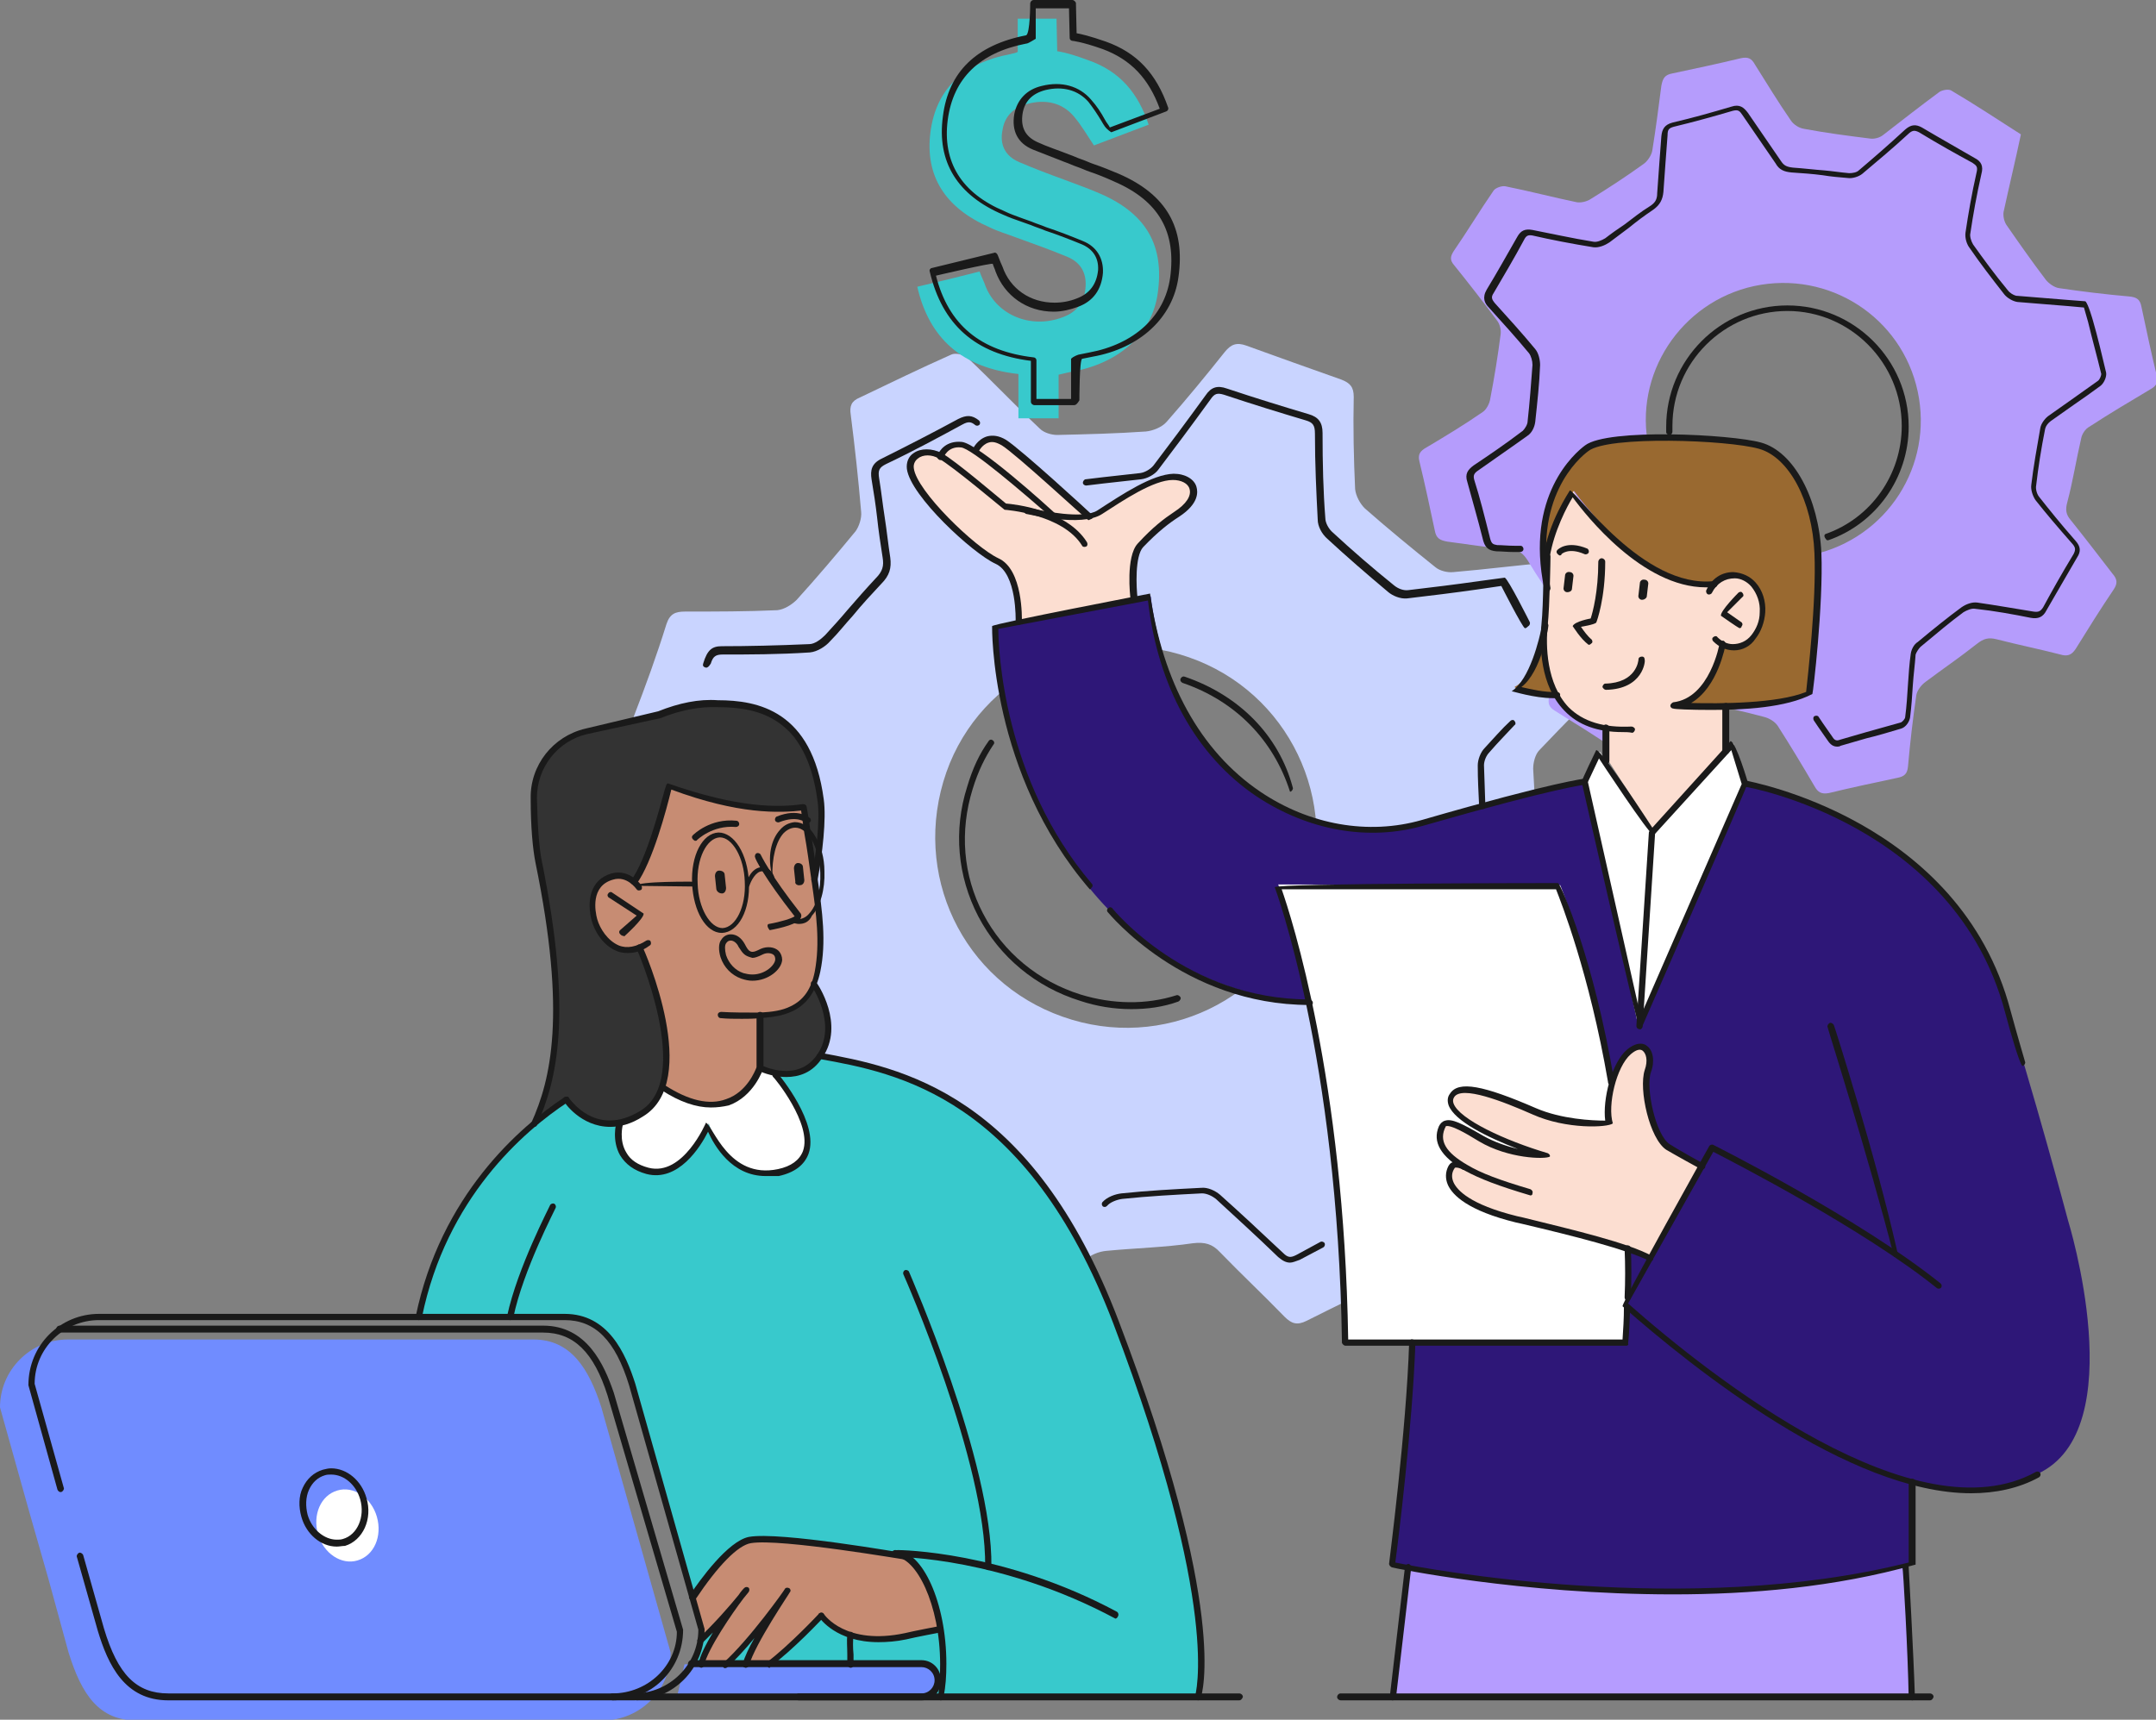 <?xml version="1.0" encoding="utf-8"?>
<!-- Generator: Adobe Illustrator 27.1.1, SVG Export Plug-In . SVG Version: 6.00 Build 0)  -->
<svg version="1.1" id="Layer_1" xmlns="http://www.w3.org/2000/svg" xmlns:xlink="http://www.w3.org/1999/xlink" x="0px" y="0px"
	 viewBox="0 0 311.2 248.3" style="enable-background:new 0 0 311.2 248.3;" xml:space="preserve">
<rect x="0" y="0" width="311.2" height="248.3" fill="#808080" stroke="none"/>
<style type="text/css">
	.st0{fill:#B59CFF;}
	.st1{clip-path:url(#SVGID_00000065766406184019041930000004216252396791642772_);fill:#C9D4FF;}
	.st2{clip-path:url(#SVGID_00000081646844787250831850000000043866672027418535_);fill:#38C9CC;}
	.st3{clip-path:url(#SVGID_00000034053125360635860470000006434321956664945797_);fill:#B59CFC;}
	.st4{clip-path:url(#SVGID_00000132062621108240930000000011596930300128316343_);fill:#2E1778;}
	.st5{clip-path:url(#SVGID_00000043436143902122387830000005519014166646176690_);fill:#996930;}
	.st6{clip-path:url(#SVGID_00000167357119023404684320000010954186039000651946_);fill:#996930;}
	.st7{clip-path:url(#SVGID_00000094590951337307001480000010440878044677774996_);fill:#C78C73;}
	.st8{clip-path:url(#SVGID_00000148635361989339196950000004951998231644766367_);fill:#C78C73;}
	.st9{clip-path:url(#SVGID_00000120550804810989810410000000734644738200895162_);fill:#FCDED1;}
	.st10{clip-path:url(#SVGID_00000013186962489064479220000006979354813043413134_);fill:#FCDED1;}
	.st11{clip-path:url(#SVGID_00000051381614495020833790000015253306781325556353_);fill:#333333;}
	.st12{clip-path:url(#SVGID_00000032613546781759218850000018411035353394869634_);fill:#333333;}
	.st13{clip-path:url(#SVGID_00000082336259312304075830000001377307319251472823_);fill:#FFFFFF;}
	.st14{clip-path:url(#SVGID_00000157272853526634817360000008476947006258656173_);fill:#FCDED1;}
	.st15{clip-path:url(#SVGID_00000172416268324097095530000003169108395613198516_);fill:#38C9CC;}
	.st16{clip-path:url(#SVGID_00000056418608500144669470000006858334010179155891_);fill:#708CFF;}
	.st17{clip-path:url(#SVGID_00000165225900634879059330000010787139597527591813_);fill:#FFFFFF;}
	.st18{clip-path:url(#SVGID_00000052068675805463509430000015426920660840859827_);fill:#708CFF;}
	.st19{clip-path:url(#SVGID_00000086666270747246551310000006611381638249424026_);fill:#FFFFFF;}
	.st20{fill:#FFFFFF;}
	.st21{clip-path:url(#SVGID_00000111190982816492477800000013297087095259495826_);fill:#1A1A1A;}
	.st22{clip-path:url(#SVGID_00000160164804447251906660000007260100120996225200_);fill:#1A1A1A;}
	.st23{clip-path:url(#SVGID_00000173870967651510359740000017897198117091351944_);fill:#1A1A1A;}
	.st24{clip-path:url(#SVGID_00000093164718012026979100000004430781413297947067_);fill:#1A1A1A;}
	.st25{clip-path:url(#SVGID_00000031910041211104549260000003096295821662204566_);fill:#1A1A1A;}
	.st26{clip-path:url(#SVGID_00000093886974740991090990000001419848729403353781_);fill:#1A1A1A;}
	.st27{clip-path:url(#SVGID_00000029028581140159534100000006411146297250432658_);fill:#1A1A1A;}
	.st28{clip-path:url(#SVGID_00000127031358009480092450000012491504654117398661_);fill:#1A1A1A;}
	.st29{clip-path:url(#SVGID_00000145758898067510072710000013257950393444707733_);fill:#1A1A1A;}
	.st30{clip-path:url(#SVGID_00000057108049227024082450000010017970991809076611_);fill:#1A1A1A;}
	.st31{clip-path:url(#SVGID_00000167366080608316368860000008788005323592111293_);fill:#1A1A1A;}
	.st32{clip-path:url(#SVGID_00000157267833918419153160000005935411888384334015_);fill:#1A1A1A;}
	.st33{clip-path:url(#SVGID_00000009592302041061402990000015392034606869178784_);fill:#1A1A1A;}
	.st34{clip-path:url(#SVGID_00000060733962819963299680000010300829735418813622_);fill:#1A1A1A;}
	.st35{clip-path:url(#SVGID_00000181084377132201792300000015319268720909108926_);fill:#1A1A1A;}
	.st36{clip-path:url(#SVGID_00000162315056686453274950000011980176606254238116_);fill:#1A1A1A;}
	.st37{clip-path:url(#SVGID_00000142884367268046258230000003587910849183801236_);fill:#1A1A1A;}
	.st38{clip-path:url(#SVGID_00000020361201874394228510000015197539553612625330_);fill:#1A1A1A;}
	.st39{clip-path:url(#SVGID_00000029752749984447710440000008459981320242614460_);fill:#1A1A1A;}
	.st40{clip-path:url(#SVGID_00000111175868135854409560000004074529157223731623_);fill:#1A1A1A;}
	.st41{clip-path:url(#SVGID_00000136373520527574404010000005556415484506409392_);fill:#1A1A1A;}
	.st42{clip-path:url(#SVGID_00000128469029048492447990000006758872940581931960_);fill:#1A1A1A;}
	.st43{clip-path:url(#SVGID_00000178170208488771085870000004883499237797447599_);fill:#1A1A1A;}
	.st44{clip-path:url(#SVGID_00000182530378473113397560000013814658859878954650_);fill:#1A1A1A;}
	.st45{clip-path:url(#SVGID_00000101783148111718581660000004788047443221331859_);fill:#1A1A1A;}
	.st46{clip-path:url(#SVGID_00000147178123573881230070000009133632421353681026_);fill:#1A1A1A;}
	.st47{clip-path:url(#SVGID_00000132080586530007077720000016309974241751579030_);fill:#1A1A1A;}
	.st48{clip-path:url(#SVGID_00000181085168111384932850000010501989477334058665_);fill:#1A1A1A;}
	.st49{clip-path:url(#SVGID_00000077288685448901654480000015776787561085157530_);fill:#1A1A1A;}
	.st50{clip-path:url(#SVGID_00000093867131541851092990000007363113704650207649_);fill:#1A1A1A;}
	.st51{clip-path:url(#SVGID_00000171704925820347762790000011801574342179174280_);fill:#1A1A1A;}
	.st52{clip-path:url(#SVGID_00000044166882798914403540000004192694106024724908_);fill:#1A1A1A;}
	.st53{clip-path:url(#SVGID_00000078009463617363998350000003131223750416822693_);fill:#1A1A1A;}
	.st54{clip-path:url(#SVGID_00000023960406533894202070000006541033512635767961_);fill:#1A1A1A;}
	.st55{clip-path:url(#SVGID_00000162341447518060303700000008994181963456987303_);fill:#1A1A1A;}
	.st56{clip-path:url(#SVGID_00000097469682351846961910000010756272065924761999_);fill:#1A1A1A;}
	.st57{clip-path:url(#SVGID_00000101793637522890287840000010149664061377815469_);fill:#1A1A1A;}
	.st58{clip-path:url(#SVGID_00000174565161169062578780000015884703974747279026_);fill:#1A1A1A;}
	.st59{clip-path:url(#SVGID_00000031168619368503187670000007634334029737983933_);fill:#1A1A1A;}
	.st60{clip-path:url(#SVGID_00000121239512067940483160000015661264754471912845_);fill:#1A1A1A;}
	.st61{clip-path:url(#SVGID_00000137094946243354602980000007958836254446902433_);fill:#1A1A1A;}
	.st62{clip-path:url(#SVGID_00000125593018118975035660000017606043673185025159_);fill:#1A1A1A;}
	.st63{clip-path:url(#SVGID_00000104694578940825942700000013883587443727979917_);fill:#1A1A1A;}
	.st64{clip-path:url(#SVGID_00000171000961397790315340000006731945790620888246_);fill:#1A1A1A;}
	.st65{clip-path:url(#SVGID_00000078009833748244112430000006040325547993865130_);fill:#1A1A1A;}
	.st66{clip-path:url(#SVGID_00000079447589783326558170000017869433532445418373_);fill:#1A1A1A;}
	.st67{clip-path:url(#SVGID_00000152942588121909064680000015800872785020759446_);fill:#1A1A1A;}
	.st68{clip-path:url(#SVGID_00000178202605633560067020000009798904124652644265_);fill:#1A1A1A;}
	.st69{clip-path:url(#SVGID_00000060724080655347465140000003666738889354850478_);fill:#1A1A1A;}
	.st70{clip-path:url(#SVGID_00000102527815855346898710000002232374841228742059_);fill:#1A1A1A;}
	.st71{clip-path:url(#SVGID_00000057128021586868324520000001515481813779952801_);fill:#1A1A1A;}
	.st72{clip-path:url(#SVGID_00000030446772834459389950000005542341861834716074_);fill:#1A1A1A;}
	.st73{clip-path:url(#SVGID_00000085213595748736752490000000984256091167000992_);fill:#1A1A1A;}
	.st74{clip-path:url(#SVGID_00000103943241804688011190000007143714999899519907_);fill:#1A1A1A;}
	.st75{clip-path:url(#SVGID_00000013190720309176139410000017126447269619422398_);fill:#1A1A1A;}
	.st76{clip-path:url(#SVGID_00000121275889099071847950000007156566938694586240_);fill:#1A1A1A;}
	.st77{clip-path:url(#SVGID_00000023248507601311620600000017851936485735255452_);fill:#1A1A1A;}
	.st78{clip-path:url(#SVGID_00000145739222147643985790000008618204179558072461_);fill:#1A1A1A;}
	.st79{clip-path:url(#SVGID_00000081628338123495818340000003722949249812037272_);fill:#1A1A1A;}
	.st80{clip-path:url(#SVGID_00000091711520168406246160000007360479071814043577_);fill:#1A1A1A;}
	.st81{clip-path:url(#SVGID_00000058555001293580004820000011441070920204746931_);fill:#1A1A1A;}
	.st82{clip-path:url(#SVGID_00000020357314611895494640000004781380049816568197_);fill:#1A1A1A;}
	.st83{clip-path:url(#SVGID_00000105410722595595266180000007356927993618820748_);fill:#1A1A1A;}
	.st84{clip-path:url(#SVGID_00000042698233926773509420000011870219272793386425_);fill:#1A1A1A;}
	.st85{clip-path:url(#SVGID_00000170273511738000910960000003552395384216739746_);fill:#1A1A1A;}
	.st86{clip-path:url(#SVGID_00000127017486004668050170000002606538031271341994_);fill:#1A1A1A;}
	.st87{clip-path:url(#SVGID_00000021832759717669071160000008686104429325640884_);fill:#1A1A1A;}
	.st88{clip-path:url(#SVGID_00000123404233291031082520000011400939702024047039_);fill:#1A1A1A;}
	.st89{clip-path:url(#SVGID_00000040570430060620923860000002568331667458746795_);fill:#1A1A1A;}
	.st90{clip-path:url(#SVGID_00000171720756412689094950000009411763951971550848_);fill:#1A1A1A;}
	.st91{clip-path:url(#SVGID_00000181791913866373294510000003728977928201279376_);fill:#1A1A1A;}
	.st92{clip-path:url(#SVGID_00000019673606564526016650000016376378188604961668_);fill:#1A1A1A;}
</style>
<g>
	<polygon class="st0" points="203.1,226.2 201,245.1 276,245.1 275.1,226.1 	"/>
	<g>
		<defs>
			<rect id="SVGID_1_" y="0" width="311.2" height="248.3"/>
		</defs>
		<clipPath id="SVGID_00000044172955328822500610000004305503470254402205_">
			<use xlink:href="#SVGID_1_"  style="overflow:visible;"/>
		</clipPath>
		<path style="clip-path:url(#SVGID_00000044172955328822500610000004305503470254402205_);fill:#C9D4FF;" d="M188.5,130
			c-5,14.4-20.7,21.9-35.1,16.8c-14.5-5.1-21.9-20.7-16.8-35.3c5-14.2,20.7-21.6,35-16.6C186,99.9,193.5,115.6,188.5,130
			 M179.9,49.9c-1.4-0.5-2.2-0.2-3.1,0.9c-2.7,3.4-5.5,6.8-8.4,10.1c-0.7,0.8-2,1.3-3,1.4c-4.3,0.3-8.5,0.4-12.8,0.5
			c-0.8,0-1.9-0.3-2.5-0.9c-3.5-3.3-6.9-6.9-10.4-10.2c-0.5-0.5-1.8-0.8-2.4-0.5c-4.5,2-8.8,4.1-13.2,6.2c-1.2,0.5-1.5,1.2-1.3,2.5
			c0.6,4.7,1.1,9.3,1.5,14c0.1,0.9-0.3,2.1-0.8,2.8c-2.8,3.4-5.6,6.7-8.5,9.9c-0.7,0.7-1.8,1.4-2.8,1.5c-4.4,0.2-8.9,0.2-13.3,0.2
			c-1.4,0-2.2,0.3-2.7,1.8c-1.4,4.5-3,8.9-4.7,13.3c-0.5,1.4-0.2,2.2,1,3.1c3.4,2.7,6.7,5.6,10.2,8.2c1.2,0.9,1.5,1.8,1.5,3.3
			c0,4.1,0.2,8.2,0.5,12.3c0.1,1.5-0.2,2.4-1.2,3.4c-3.3,3.2-6.5,6.5-9.8,9.8c-1,1-1.1,1.7-0.5,3c2.1,4.2,4.2,8.4,6.1,12.7
			c0.7,1.5,1.5,1.6,2.9,1.5c4.6-0.6,9.2-1.1,13.8-1.4c0.9-0.1,2.2,0.4,2.9,1.1c3.2,2.9,6.3,6,9.4,9.1c0.7,0.8,1.4,2,1.4,3
			c0.1,4.7,0.1,9.4,0,14.1c0,1.4,0.3,2.2,1.8,2.7c4.5,1.5,8.9,3,13.3,4.7c1.3,0.5,2.1,0.3,2.9-0.8c2.9-3.8,5.8-7.6,8.9-11.2
			c0.7-0.8,2-1.3,3.1-1.4c4.2-0.4,8.4-0.5,12.5-1.1c1.7-0.2,2.8,0.1,3.9,1.3c3,3.1,6.2,6.1,9.3,9.3c1,1,1.8,1.3,3.2,0.6
			c4.2-2.1,8.4-4.2,12.7-6.1c1.4-0.6,1.7-1.5,1.5-2.9c-0.6-4.5-0.9-9-1.5-13.5c-0.2-1.4,0.2-2.3,1.3-3.4c3.1-3,6-6.4,9-9.5
			c0.6-0.7,1.7-1.2,2.6-1.2c4.8-0.1,9.6-0.1,14.3,0c1.4,0,2.1-0.4,2.5-1.8c1.5-4.5,3-8.9,4.7-13.3c0.5-1.4,0.2-2.2-1-3.1
			c-3.7-2.8-7.4-5.7-11-8.8c-0.7-0.6-1.3-1.8-1.4-2.8c-0.4-4.4-0.8-8.9-1-13.3c0-0.9,0.3-2.1,0.9-2.7c3.6-3.8,7.3-7.5,11.2-11.4
			c-2.4-4.9-4.8-9.9-7.3-14.7c-0.3-0.6-1.5-1.1-2.3-1c-4.7,0.4-9.3,1-14,1.4c-0.9,0.1-2-0.2-2.6-0.7c-3.5-2.8-6.9-5.6-10.2-8.5
			c-0.7-0.7-1.3-1.8-1.4-2.8c-0.2-4.4-0.3-8.9-0.2-13.3c0-1.4-0.5-2-1.8-2.5C188.8,53.1,184.3,51.5,179.9,49.9"/>
	</g>
	<g>
		<defs>
			<rect id="SVGID_00000092443983994319707530000013529906453992160674_" y="0" width="311.2" height="248.3"/>
		</defs>
		<clipPath id="SVGID_00000121993245292174744840000007539568495571425931_">
			<use xlink:href="#SVGID_00000092443983994319707530000013529906453992160674_"  style="overflow:visible;"/>
		</clipPath>
		<path style="clip-path:url(#SVGID_00000121993245292174744840000007539568495571425931_);fill:#38C9CC;" d="M113.2,168.9
			c-8.4,2-10.9-6.7-10.9-6.7s-0.1,0.4-0.4,0.8c-0.2,0.3-3.3,7.2-8.7,6c-5.4-1.2-3.8-7.1-3.8-7.1l6.3-7.6l12.6-1.1l3.8,1.9
			C112.2,155.1,121.6,166.9,113.2,168.9 M169.9,217.6c-5.6-18.2-9.3-32.4-17.1-43.4c-7.7-10.9-13.8-17.8-35.5-22.1
			c-21.6-4.3-35.6,6.6-35.6,6.6s-11.2,7.3-16.1,17.1c-4.8,9.8-5.2,14.3-5.2,14.3h21c0,0,5.1-0.8,8.1,5.5c3,6.3,10.4,35.1,10.4,35.1
			s1.1,3.7,1.3,4.9c0.2,1.9-1.4,4.6-1.4,4.6l-0.3,4.7h73.5C172.9,245.1,175.5,235.9,169.9,217.6"/>
	</g>
	<g>
		<defs>
			<rect id="SVGID_00000155117410615275957580000008422980605617216687_" y="0" width="311.2" height="248.3"/>
		</defs>
		<clipPath id="SVGID_00000025400834131055257750000017887836982537484452_">
			<use xlink:href="#SVGID_00000155117410615275957580000008422980605617216687_"  style="overflow:visible;"/>
		</clipPath>
		<path style="clip-path:url(#SVGID_00000025400834131055257750000017887836982537484452_);fill:#B59CFC;" d="M276.8,56.5
			c2.3,10.7-4.4,21.2-15.2,23.6c-10.8,2.3-21.2-4.4-23.6-15.4c-2.3-10.6,4.6-21.1,15.2-23.4C264,39,274.5,45.8,276.8,56.5
			 M251.3,8.4c-3.3,0.8-6.6,1.5-9.9,2.2c-1.1,0.2-1.4,0.7-1.6,1.8c-0.4,3.1-0.8,6.2-1.3,9.3c-0.1,0.7-0.7,1.6-1.3,2
			c-2.5,1.8-5.1,3.5-7.7,5.1c-0.5,0.3-1.3,0.5-1.9,0.4c-3.4-0.7-6.8-1.6-10.3-2.3c-0.5-0.1-1.4,0.2-1.7,0.6c-2,2.9-3.8,5.9-5.8,8.8
			c-0.5,0.8-0.5,1.3,0.1,2c2.1,2.6,4.2,5.3,6.2,8c0.4,0.5,0.6,1.4,0.5,2c-0.4,3.1-0.9,6.2-1.5,9.3c-0.1,0.7-0.6,1.6-1.1,1.9
			c-2.6,1.8-5.4,3.5-8.1,5.1c-0.9,0.5-1.3,1-1,2.1c0.8,3.3,1.5,6.6,2.2,9.9c0.2,1.1,0.7,1.4,1.8,1.6c3.1,0.4,6.2,0.9,9.4,1.2
			c1.1,0.1,1.6,0.6,2.2,1.5c1.5,2.5,3.2,5,5,7.4c0.7,0.9,0.8,1.6,0.5,2.6c-0.8,3.2-1.5,6.5-2.4,9.7c-0.2,1,0,1.5,0.8,2
			c2.9,1.8,5.8,3.6,8.6,5.5c0.9,0.6,1.5,0.4,2.3-0.2c2.6-2.1,5.2-4.1,7.9-6.1c0.6-0.4,1.5-0.5,2.2-0.4c3.1,0.6,6.2,1.3,9.2,2.1
			c0.8,0.2,1.6,0.7,2,1.3c1.8,2.8,3.6,5.8,5.3,8.7c0.5,0.9,1,1.2,2.1,1c3.3-0.8,6.6-1.5,9.9-2.2c1-0.2,1.4-0.6,1.5-1.6
			c0.3-3.4,0.7-6.9,1.2-10.3c0.1-0.7,0.7-1.5,1.4-2c2.4-1.8,4.9-3.5,7.3-5.4c1-0.8,1.7-1,2.9-0.7c3.1,0.8,6.1,1.4,9.2,2.2
			c1,0.3,1.6,0.1,2.2-0.8c1.8-2.9,3.6-5.8,5.5-8.6c0.6-0.9,0.5-1.5-0.2-2.3c-2-2.6-4-5.2-6-7.7c-0.7-0.8-0.8-1.5-0.5-2.6
			c0.8-3,1.3-6.2,2-9.2c0.1-0.6,0.6-1.4,1.2-1.7c2.9-1.9,5.8-3.6,8.8-5.4c0.9-0.5,1.1-1,0.9-2c-0.8-3.3-1.5-6.6-2.2-9.9
			c-0.2-1.1-0.7-1.4-1.8-1.5c-3.4-0.3-6.7-0.7-10.1-1.2c-0.7-0.1-1.5-0.7-1.9-1.2c-1.9-2.5-3.8-5.2-5.6-7.8c-0.4-0.5-0.6-1.4-0.5-2
			c0.8-3.7,1.7-7.4,2.5-11.2c-3.3-2.1-6.6-4.3-10-6.3c-0.4-0.3-1.4-0.1-1.8,0.2c-2.7,2-5.4,4.1-8.1,6.2c-0.5,0.4-1.3,0.6-1.9,0.5
			c-3.2-0.4-6.3-0.8-9.5-1.4c-0.7-0.1-1.5-0.6-1.9-1.2c-1.8-2.6-3.5-5.4-5.2-8.1C252.8,8.4,252.3,8.2,251.3,8.4"/>
	</g>
	<g>
		<defs>
			<rect id="SVGID_00000060720314042558767600000011067242368615936147_" y="0" width="311.2" height="248.3"/>
		</defs>
		<clipPath id="SVGID_00000140002193895983334520000002643338845360424072_">
			<use xlink:href="#SVGID_00000060720314042558767600000011067242368615936147_"  style="overflow:visible;"/>
		</clipPath>
		<path style="clip-path:url(#SVGID_00000140002193895983334520000002643338845360424072_);fill:#2E1778;" d="M166.1,86.1
			c0,0,2.1,21.8,17,29.4c14,7.1,21.2,3.5,24.7,2.5c3.5-1,17.1-4.8,21-5.2l7.9,35.3l15.2-34.9c0,0,10.9,2.1,17.6,6.9
			c6.7,4.8,15.1,9.8,19.5,23.4c4.4,13.5,9.5,32.7,9.5,32.7s9.4,30.3-4.4,36.6c0,0-4,4.4-18.1,1.2v11.9c0,0-14.6,4.3-40,3.8
			c-19.3-0.4-35-3.8-35-3.8s2.9-28.8,3.1-32.1L189,144.7c0,0-18.8,0.2-32.4-17.3c-13.6-17.6-12.9-37-12.9-37L166.1,86.1z"/>
	</g>
	<g>
		<defs>
			<rect id="SVGID_00000086672307255655121250000009341137712535239327_" y="0" width="311.2" height="248.3"/>
		</defs>
		<clipPath id="SVGID_00000108294215465700268050000009616051260079733158_">
			<use xlink:href="#SVGID_00000086672307255655121250000009341137712535239327_"  style="overflow:visible;"/>
		</clipPath>
		<path style="clip-path:url(#SVGID_00000108294215465700268050000009616051260079733158_);fill:#996930;" d="M222.8,91.3
			c0,0-1,6.2-4.2,7.9c0,0,1.1,0.8,3.3,1c2.2,0.2,2.9,0.2,2.9,0.2L222.8,91.3z"/>
	</g>
	<g>
		<defs>
			<rect id="SVGID_00000055708521456208316570000005531602477910423193_" y="0" width="311.2" height="248.3"/>
		</defs>
		<clipPath id="SVGID_00000183950708025993824090000015266507364052118193_">
			<use xlink:href="#SVGID_00000055708521456208316570000005531602477910423193_"  style="overflow:visible;"/>
		</clipPath>
		<path style="clip-path:url(#SVGID_00000183950708025993824090000015266507364052118193_);fill:#996930;" d="M241.9,101.8
			c0,0,14.6,0.9,19.2-1.5c0,0,2.4-17.5,0.7-24.7c-1.7-7.1-4.6-10.1-6.7-10.7c-2.1-0.7-8.8-1.9-15.4-1.6c-6.6,0.4-9.3,1.2-9.9,1.1
			c-0.6-0.1-6.4,4.2-7.1,13.9l0.5,6l0.3-4.2c0,0,1.3-6.2,3.7-9.2c0,0,4.7,6.5,9.6,9.7c4.9,3.1,8.8,4.1,10.8,3.7
			C249.5,84,241.9,101.8,241.9,101.8"/>
	</g>
	<g>
		<defs>
			<rect id="SVGID_00000015340945594490779940000005647635456953346232_" y="0" width="311.2" height="248.3"/>
		</defs>
		<clipPath id="SVGID_00000146471419829103132700000014579841802864061873_">
			<use xlink:href="#SVGID_00000015340945594490779940000005647635456953346232_"  style="overflow:visible;"/>
		</clipPath>
		<path style="clip-path:url(#SVGID_00000146471419829103132700000014579841802864061873_);fill:#C78C73;" d="M92.4,136.8
			c0,0-5.7,1.7-6.7-4.8c-1.1-6.5,4.7-5.8,5.7-4.8c0,0,1.3-0.7,2.7-5c1.4-4.3,2.6-8.8,2.6-8.8s6.3,2.5,10.6,2.9
			c4.3,0.4,8.8,0.2,8.8,0.2l2.3,16c0,0,0.8,9.2-1.6,11.1c-2.4,2-3.6,2.8-6.9,2.9v7.6c0,0-2.6,6.2-7.7,5.3c-5.2-1-6.2-2.4-6.2-2.4
			s1.1-3.4,0.2-8.3C95,143.8,92.4,136.8,92.4,136.8"/>
	</g>
	<g>
		<defs>
			<rect id="SVGID_00000139984361587845896700000002854969367098491299_" y="0" width="311.2" height="248.3"/>
		</defs>
		<clipPath id="SVGID_00000138567610748514274290000004228371605128772740_">
			<use xlink:href="#SVGID_00000139984361587845896700000002854969367098491299_"  style="overflow:visible;"/>
		</clipPath>
		<path style="clip-path:url(#SVGID_00000138567610748514274290000004228371605128772740_);fill:#C78C73;" d="M111,240.3
			c0,0,6.3-5.2,7.6-7.1c0,0,2.7,3.7,8.5,3.4c5.8-0.3,8.5-1.4,8.5-1.4s-0.7-7.5-5.4-10.6c0,0-10.7-1.8-15-2.1
			c-4.4-0.3-6.9-0.4-7.6-0.1c-0.8,0.4-4.1,2.1-7.7,8.3l1.3,4.5l-0.2,1.3l4.2-4.2l-3.6,6.6l-0.4,1.4h3.4l7.5-8.7l-4,7.4l-0.2,1.2H111
			z"/>
	</g>
	<g>
		<defs>
			<rect id="SVGID_00000033357732628397710070000012052017938760806325_" y="0" width="311.2" height="248.3"/>
		</defs>
		<clipPath id="SVGID_00000018946178942580725710000001052471578739277185_">
			<use xlink:href="#SVGID_00000033357732628397710070000012052017938760806325_"  style="overflow:visible;"/>
		</clipPath>
		<path style="clip-path:url(#SVGID_00000018946178942580725710000001052471578739277185_);fill:#FCDED1;" d="M163.8,86.5
			c0,0-0.3-3.6,0-5.5c0.3-1.9,1.2-3.3,3.2-4.5c2-1.2,6-3.9,5.3-5.8c-0.7-1.9-2.4-2.3-4.9-1.4c-2.6,1-8.2,4.6-9.1,4.9
			c-0.9,0.3-1.2,0.2-1.2,0.2s-9-8-10.3-9.1c-1.4-1.1-2.5-1.9-3.4-2.1c-0.9-0.2-2.3,1-2.6,1.8l-2-0.9c0,0-0.7-0.1-1.8,0.4
			c-1.1,0.5-1.2,1.4-1.2,1.4s-1.1-0.8-2.2-0.5c-1.1,0.4-2,0.8-2,1.6c0,0.7,0.4,2.4,2.7,5.4c2.3,3.1,6.3,5.8,6.9,6.7
			c0.7,0.9,3.7,2.2,4.1,2.9c0.5,0.7,2.2,3.7,1.9,7.5L163.8,86.5z"/>
	</g>
	<g>
		<defs>
			<rect id="SVGID_00000163767615860623139830000010273882204524938163_" y="0" width="311.2" height="248.3"/>
		</defs>
		<clipPath id="SVGID_00000038386353301891171760000012505996428890036891_">
			<use xlink:href="#SVGID_00000163767615860623139830000010273882204524938163_"  style="overflow:visible;"/>
		</clipPath>
		<path style="clip-path:url(#SVGID_00000038386353301891171760000012505996428890036891_);fill:#FCDED1;" d="M248.6,93.1
			c0,0,2.4,1,4.1-0.7c1.7-1.7,2.1-3.8,1.8-5.2c-0.4-1.4-1.2-3.8-3.4-4.2c-2.2-0.3-3.6,1.3-3.6,1.3s-5.5,0.7-11.9-4.4
			c-6.4-5.1-8.5-9-8.5-9s-3.3,5.6-3.7,9.2c0,0-0.4,8.9-0.4,10.7c-0.1,1.8-0.5,10.2,4.8,12.7c0,0,2.7,1.6,4.2,1.5v4.6l6.7,10.4
			l10.5-11.3l0.1-6.7l-7.3-0.2c0,0,3.6-0.7,4.9-3.9c1.4-3.2,1.8-4.9,1.8-4.9V93.1z"/>
	</g>
	<g>
		<defs>
			<rect id="SVGID_00000175280724049745597110000010949222185546557629_" y="0" width="311.2" height="248.3"/>
		</defs>
		<clipPath id="SVGID_00000098921660965946257590000000081694842192547215_">
			<use xlink:href="#SVGID_00000175280724049745597110000010949222185546557629_"  style="overflow:visible;"/>
		</clipPath>
		<path style="clip-path:url(#SVGID_00000098921660965946257590000000081694842192547215_);fill:#333333;" d="M77.2,162.1l4.6-3.4
			c0,0,2.9,4.4,7.7,3.5c4.7-0.9,6.4-4.3,6.6-6.9c0.2-2.6,0.4-7.4-1.4-12.2c-1.7-4.8-2.3-6.3-2.3-6.3s-5,2.3-6.7-4.6
			c-1.7-6.9,5.2-6,5.8-4.8c0,0,2.1-2.2,5.1-13.9c0,0,5.8,2.4,10.3,2.9c4.4,0.5,9.1,0.2,9.1,0.2l1.7,10.4c0,0,2.6-12-0.5-16.9
			c-2.7-4.3-6.2-10.2-16.8-8.4c-1.6,0.3-3.2,1-5.2,1.5c0,0-3.5,0.6-7.4,1.7c-3.8,1-7.5,1.5-9.8,6.2c0,0-2,4.9-0.1,13.7
			c1.9,8.7,2.9,16,2.5,21.9C79.9,152.6,79.8,156.4,77.2,162.1"/>
	</g>
	<g>
		<defs>
			<rect id="SVGID_00000018200044951518514230000004680040081772167074_" y="0" width="311.2" height="248.3"/>
		</defs>
		<clipPath id="SVGID_00000065041977991837981730000014821468313772046729_">
			<use xlink:href="#SVGID_00000018200044951518514230000004680040081772167074_"  style="overflow:visible;"/>
		</clipPath>
		<path style="clip-path:url(#SVGID_00000065041977991837981730000014821468313772046729_);fill:#333333;" d="M109.7,154.2
			c0,0,6.3,2.5,8.9-1.8c2.1-3.6,0.5-7.2-1-10.2c0,0-0.8,2.8-4.3,3.8c-3.5,1-3.6,0.6-3.6,0.6V154.2z"/>
	</g>
	<g>
		<defs>
			<rect id="SVGID_00000062182310086764316490000012781255678863336839_" y="0" width="311.2" height="248.3"/>
		</defs>
		<clipPath id="SVGID_00000101085343632325985450000011824989412150515343_">
			<use xlink:href="#SVGID_00000062182310086764316490000012781255678863336839_"  style="overflow:visible;"/>
		</clipPath>
		<path style="clip-path:url(#SVGID_00000101085343632325985450000011824989412150515343_);fill:#FFFFFF;" d="M184.5,127.7
			c0,0,9.3,25,9.8,66.1h40.6c0,0,0.3-25.8-2.8-41.4c-3.1-15.6-6.9-24.6-6.9-24.6L184.5,127.7z"/>
	</g>
	<g>
		<defs>
			<rect id="SVGID_00000018918363186495665410000011018124824119042454_" y="0" width="311.2" height="248.3"/>
		</defs>
		<clipPath id="SVGID_00000181078099566790110080000017498940873105394331_">
			<use xlink:href="#SVGID_00000018918363186495665410000011018124824119042454_"  style="overflow:visible;"/>
		</clipPath>
		<path style="clip-path:url(#SVGID_00000181078099566790110080000017498940873105394331_);fill:#FCDED1;" d="M245.6,168.3l-5.3-3.1
			c0,0-2.1-1.9-2.4-5.6c-0.3-3.7-0.1-4,0-5.6c0.1-1.6,0.4-2.8-0.9-2.9c-1.4-0.1-2.4,0.9-3.4,2.8c-1,1.9-2,5.4-1.2,8.4
			c0,0-2.9,0.6-8-0.8c-5.2-1.5-7.5-3.2-10.2-3.9c-2.8-0.8-4.4,0.1-4.8,1.3c-0.3,1.2,1.9,4.4,13.7,8.1c0,0-5.4-0.3-8.2-1.9
			c-2.8-1.6-5-2.8-5.9-2.8c-0.9,0-1.7,1.7-1,2.8c0.7,1.1,2.2,2.7,2.2,2.7s-1.6,0.8-0.8,2.6c0.7,1.8,2,4,12.4,6.3
			c10.3,2.2,16.4,4.9,16.4,4.9L245.6,168.3z"/>
	</g>
	<g>
		<defs>
			<rect id="SVGID_00000108303273354576662430000013207599032326293389_" y="0" width="311.2" height="248.3"/>
		</defs>
		<clipPath id="SVGID_00000059277545309404811560000006394282970453827211_">
			<use xlink:href="#SVGID_00000108303273354576662430000013207599032326293389_"  style="overflow:visible;"/>
		</clipPath>
		<path style="clip-path:url(#SVGID_00000059277545309404811560000006394282970453827211_);fill:#38C9CC;" d="M167.1,42.4
			c-0.8,5.7-5.4,9.9-12,11.2c-0.7,0.1-1.4,0.3-2.3,0.5v6.3H147V54c-8.2-0.9-12.9-5.2-14.6-12.6c3-0.7,5.9-1.4,9-2.2
			c0.2,0.6,0.5,1.2,0.7,1.7c1.5,4.5,6.6,6.7,11.3,4.9c2.2-0.8,3.2-2.4,3.3-4.5c0.1-1.9-0.7-3.4-2.6-4.2c-2.4-1-4.9-1.9-7.4-2.8
			c-1.3-0.5-2.7-0.9-3.9-1.5c-6.4-2.8-9.3-7.4-8.5-13.7c0.8-6.2,4.7-10,11.6-11.3c0.3-0.1,0.6-0.1,1-0.3V2.7h5.6l0.1,4.7
			c0,0,1.3,0.1,4.5,1.3c4.6,1.6,7.2,4.8,8.7,9.3c-2.6,1-5.3,2-7.9,3c-1-1.5-1.8-2.9-2.9-4.2c-1.7-2-4.1-2.5-6.7-1.8
			c-2,0.5-3.3,1.8-3.6,3.8c-0.4,2,0.3,3.7,2.4,4.6c2.1,0.9,4.2,1.7,6.4,2.5c1.8,0.7,3.6,1.3,5.4,2.1
			C165.5,30.9,168.1,35.5,167.1,42.4"/>
	</g>
	<g>
		<defs>
			<rect id="SVGID_00000047760260250191764030000014790634072491989379_" y="0" width="311.2" height="248.3"/>
		</defs>
		<clipPath id="SVGID_00000114782108384744419630000016137973584952264860_">
			<use xlink:href="#SVGID_00000047760260250191764030000014790634072491989379_"  style="overflow:visible;"/>
		</clipPath>
		<path style="clip-path:url(#SVGID_00000114782108384744419630000016137973584952264860_);fill:#708CFF;" d="M4.2,218.2L0,203.2
			c0-5.4,4.4-9.8,9.8-9.8h67.2c5.4,0,8,4.2,9.8,9.8l10,35.4c0,5.4-4.4,9.8-9.8,9.8H19.7c-5.4,0-7.9-3.7-9.8-9.8L7,228L4.2,218.2z"/>
	</g>
	<g>
		<defs>
			<rect id="SVGID_00000170998139168956560330000005287855921150257321_" y="0" width="311.2" height="248.3"/>
		</defs>
		<clipPath id="SVGID_00000107559660259453660380000007008690745520282010_">
			<use xlink:href="#SVGID_00000170998139168956560330000005287855921150257321_"  style="overflow:visible;"/>
		</clipPath>
		<path style="clip-path:url(#SVGID_00000107559660259453660380000007008690745520282010_);fill:#FFFFFF;" d="M54.4,219
			c0.8,2.8-0.4,5.6-2.8,6.3c-2.3,0.7-4.9-1-5.7-3.8c-0.8-2.8,0.4-5.6,2.8-6.3C51,214.5,53.6,216.2,54.4,219"/>
	</g>
	<g>
		<defs>
			<rect id="SVGID_00000146496233891892688980000008328890803407250105_" y="0" width="311.2" height="248.3"/>
		</defs>
		<clipPath id="SVGID_00000133491361287665463030000010153200272274834067_">
			<use xlink:href="#SVGID_00000146496233891892688980000008328890803407250105_"  style="overflow:visible;"/>
		</clipPath>
		<path style="clip-path:url(#SVGID_00000133491361287665463030000010153200272274834067_);fill:#708CFF;" d="M98.8,240.3h35.1
			c0,0,1.4,0.9,1.4,2.6c0,1.7-1.8,2.2-1.8,2.2H97.7L98.8,240.3z"/>
	</g>
	<g>
		<defs>
			<rect id="SVGID_00000164475498899213314040000016934670312851805353_" y="0" width="311.2" height="248.3"/>
		</defs>
		<clipPath id="SVGID_00000155127868595497632230000008512466897258000268_">
			<use xlink:href="#SVGID_00000164475498899213314040000016934670312851805353_"  style="overflow:visible;"/>
		</clipPath>
		<path style="clip-path:url(#SVGID_00000155127868595497632230000008512466897258000268_);fill:#FFFFFF;" d="M95.7,157
			c0,0,2.9,2.5,7,2.5c4.1,0.1,6.6-4.1,7-5.4l2,0.6c0,0,9.8,12.2,1.5,14.2c-8.3,2-10.9-6.7-10.9-6.7s-3.6,9.4-10.4,6.2
			c0,0-3.7-1.4-2.4-6.4C89.5,162.1,94,161.8,95.7,157"/>
	</g>
	<polygon class="st20" points="228.8,112.8 230.9,108.5 238.6,120.1 250.2,107.3 251.9,113.2 236.4,147.8 	"/>
	<g>
		<defs>
			<rect id="SVGID_00000160887092879433746090000015846049825720871829_" y="0" width="311.2" height="248.3"/>
		</defs>
		<clipPath id="SVGID_00000127003059289725572030000016034413524047579281_">
			<use xlink:href="#SVGID_00000160887092879433746090000015846049825720871829_"  style="overflow:visible;"/>
		</clipPath>
		<path style="clip-path:url(#SVGID_00000127003059289725572030000016034413524047579281_);fill:#1A1A1A;" d="M149.8,57.6h4.8v-5.8
			c0.4-0.4,1.1-0.6,1.1-0.6c0.5-0.1,1-0.2,1.5-0.3c6.5-1.2,10.9-5.2,11.7-10.8c0.9-6.6-1.6-11.1-8.1-13.9c-1.1-0.5-2.3-1-3.5-1.4
			c-0.6-0.2-1.2-0.5-1.8-0.7c-0.6-0.2-1.2-0.5-1.8-0.7c-1.5-0.6-3.1-1.2-4.6-1.8c-2.2-0.9-3.1-2.7-2.7-5.1c0.4-2.1,1.8-3.6,4-4.1
			c2.8-0.7,5.4,0,7.1,2c0.8,0.9,1.4,1.8,2,2.9c0.2,0.4,0.5,0.7,0.7,1.1l7.2-2.7c-1.6-4.4-4.2-7.1-8.2-8.6c-3.1-1.1-4.4-1.2-4.4-1.2
			c-0.2,0-0.4-0.2-0.4-0.4l-0.1-4.3h-4.8v4.4c-1,0.6-1.2,0.7-1.4,0.7c-6.7,1.3-10.5,5-11.3,11c-0.8,6.1,2,10.6,8.2,13.2
			c0.8,0.4,1.7,0.7,2.5,1c0.5,0.2,0.9,0.3,1.4,0.5c0.7,0.3,1.4,0.5,2.1,0.8c1.8,0.6,3.6,1.3,5.3,2c2,0.8,3,2.5,2.9,4.6
			c-0.2,2.4-1.4,4.1-3.6,4.9c-1.1,0.4-2.3,0.7-3.5,0.7c-3.9,0-7.1-2.3-8.4-5.8c-0.1-0.4-0.3-0.7-0.4-1.1c-0.1-0.2-8.2,1.7-8.2,1.7
			c1.8,7.1,6.4,10.9,14.1,11.8c0.2,0,0.4,0.2,0.4,0.4V57.6z M155,58.5h-5.7c-0.2,0-0.5-0.2-0.5-0.5v-5.9c-8-1-12.8-5.2-14.6-12.9
			c-0.1-0.2,0.1-0.5,0.3-0.5l9-2.2c0.2-0.1,0.4,0.1,0.5,0.3c0.4,1,0.5,1.3,0.7,1.7c1.1,3.2,4,5.2,7.5,5.2c1.1,0,2.2-0.2,3.2-0.6
			c1.9-0.7,2.9-2.1,3.1-4.1c0.1-1.7-0.7-3-2.3-3.7c-1.7-0.7-3.5-1.4-5.3-2c-0.7-0.3-1.4-0.5-2.1-0.8c-0.5-0.2-0.9-0.3-1.4-0.5
			c-0.9-0.3-1.7-0.6-2.6-1c-6.6-2.8-9.6-7.6-8.7-14.2c0.8-6.4,4.8-10.3,12-11.7c0.6-0.2,0.6-4.6,0.6-4.6c0-0.2,0.2-0.5,0.5-0.5h5.6
			c0.2,0,0.4,0.2,0.5,0.4l0.1,4.4c0.6,0.1,1.9,0.4,4.2,1.2c4.5,1.6,7.3,4.6,9,9.5c0.1,0.2,0,0.5-0.3,0.6l-7.9,3
			c-0.9-0.6-1.1-1.1-1.4-1.6c-0.6-1-1.2-1.9-1.9-2.8c-1.5-1.7-3.7-2.3-6.2-1.7c-1.9,0.5-3,1.6-3.3,3.4c-0.3,2,0.4,3.3,2.1,4.1
			c1.5,0.7,3.1,1.2,4.6,1.8c0.6,0.2,1.2,0.5,1.8,0.7c0.6,0.2,1.2,0.5,1.8,0.7c1.2,0.4,2.4,0.9,3.6,1.4c6.9,3,9.6,7.8,8.6,14.9
			c-0.8,5.9-5.6,10.3-12.4,11.5c-0.5,0.1-1,0.2-1.5,0.3c-0.4,0.1-0.4,6-0.4,6C155.5,58.3,155.3,58.5,155,58.5"/>
	</g>
	<g>
		<defs>
			<rect id="SVGID_00000106855454318118034970000011338237247077913512_" y="0" width="311.2" height="248.3"/>
		</defs>
		<clipPath id="SVGID_00000137853898620816442380000005053992869056351641_">
			<use xlink:href="#SVGID_00000106855454318118034970000011338237247077913512_"  style="overflow:visible;"/>
		</clipPath>
		<path style="clip-path:url(#SVGID_00000137853898620816442380000005053992869056351641_);fill:#1A1A1A;" d="M91.5,245.5H24.3
			c-6.3,0-8.7-5.1-10.2-10.1l-3-10.6c-0.1-0.2,0.1-0.5,0.3-0.6c0.2-0.1,0.5,0.1,0.6,0.3l3,10.6c2,6.7,4.7,9.4,9.3,9.4h67.2
			c5.1,0,9.3-4.1,9.3-9.2l-10-35.3c-2-6.5-4.9-9.4-9.3-9.4H14.3c-5.1,0-9.3,4.1-9.3,9.2l4.2,15c0.1,0.2-0.1,0.5-0.3,0.6
			c-0.3,0.1-0.5-0.1-0.6-0.3L4.1,200c0-5.8,4.6-10.3,10.2-10.3h67.2c6.3,0,8.8,5.7,10.2,10.1l10,35.4
			C101.7,241,97.1,245.5,91.5,245.5"/>
	</g>
	<g>
		<defs>
			<rect id="SVGID_00000148661577076407928540000007395183915903634327_" y="0" width="311.2" height="248.3"/>
		</defs>
		<clipPath id="SVGID_00000160154572040654743780000008568282663750521000_">
			<use xlink:href="#SVGID_00000148661577076407928540000007395183915903634327_"  style="overflow:visible;"/>
		</clipPath>
		<path style="clip-path:url(#SVGID_00000160154572040654743780000008568282663750521000_);fill:#1A1A1A;" d="M88.4,245.5
			c-0.2,0-0.5-0.2-0.5-0.5c0-0.2,0.2-0.5,0.5-0.5c5.1,0,9.3-4,9.3-8.9l-10-34.1c-2-6.3-4.9-9.1-9.3-9.1H8.6c-0.3,0-0.5-0.2-0.5-0.5
			c0-0.2,0.2-0.5,0.5-0.5h69.8c6.3,0,8.8,5.6,10.2,9.7l10,34.2C98.6,241.1,94,245.5,88.4,245.5"/>
	</g>
	<g>
		<defs>
			<rect id="SVGID_00000053542576756693893670000017305095457726145188_" y="0" width="311.2" height="248.3"/>
		</defs>
		<clipPath id="SVGID_00000130628046242355198420000012663706605113436062_">
			<use xlink:href="#SVGID_00000053542576756693893670000017305095457726145188_"  style="overflow:visible;"/>
		</clipPath>
		<path style="clip-path:url(#SVGID_00000130628046242355198420000012663706605113436062_);fill:#1A1A1A;" d="M133,245.5H92
			c-0.3,0-0.5-0.2-0.5-0.5c0-0.2,0.2-0.5,0.5-0.5h41c1.1,0,1.9-0.9,1.9-1.9c0-1.1-0.9-1.9-1.9-1.9H99.8c-0.3,0-0.5-0.2-0.5-0.5
			c0-0.2,0.2-0.5,0.5-0.5H133c1.6,0,2.8,1.3,2.8,2.8C135.9,244.3,134.6,245.5,133,245.5"/>
	</g>
	<g>
		<defs>
			<rect id="SVGID_00000086682631618138356380000015416332615916034713_" y="0" width="311.2" height="248.3"/>
		</defs>
		<clipPath id="SVGID_00000024684388274552554160000013562616602351076494_">
			<use xlink:href="#SVGID_00000086682631618138356380000015416332615916034713_"  style="overflow:visible;"/>
		</clipPath>
		<path style="clip-path:url(#SVGID_00000024684388274552554160000013562616602351076494_);fill:#1A1A1A;" d="M47.8,212.9
			c-0.3,0-0.6,0-0.9,0.1c-1,0.3-1.8,1-2.3,2.1c-0.5,1.1-0.5,2.4-0.2,3.6c0.6,2.1,2.4,3.6,4.2,3.6c0.3,0,0.6,0,0.9-0.1
			c2.1-0.6,3.2-3.2,2.5-5.7C51.4,214.4,49.7,212.9,47.8,212.9 M48.6,223.3c-2.3,0-4.4-1.8-5.1-4.3c-0.4-1.4-0.4-3,0.2-4.2
			c0.6-1.3,1.6-2.2,2.9-2.6c0.4-0.1,0.8-0.2,1.2-0.2c2.3,0,4.4,1.8,5.1,4.3c0.9,3-0.5,6.1-3.1,6.9C49.4,223.2,49,223.3,48.6,223.3"
			/>
	</g>
	<g>
		<defs>
			<rect id="SVGID_00000012470621982647684190000004400784965681814454_" y="0" width="311.2" height="248.3"/>
		</defs>
		<clipPath id="SVGID_00000049931867381410034070000010851123615112136381_">
			<use xlink:href="#SVGID_00000012470621982647684190000004400784965681814454_"  style="overflow:visible;"/>
		</clipPath>
		<path style="clip-path:url(#SVGID_00000049931867381410034070000010851123615112136381_);fill:#1A1A1A;" d="M115.5,127.8
			c0.4,0,0.6-0.4,0.6-0.7l-0.2-1.9c0-0.4-0.4-0.6-0.7-0.6c-0.4,0-0.6,0.4-0.6,0.8l0.2,1.9C114.7,127.6,115.1,127.9,115.5,127.8"/>
	</g>
	<g>
		<defs>
			<rect id="SVGID_00000044173664639480710730000003702566114642080186_" y="0" width="311.2" height="248.3"/>
		</defs>
		<clipPath id="SVGID_00000147221777865054875450000017572404338190391959_">
			<use xlink:href="#SVGID_00000044173664639480710730000003702566114642080186_"  style="overflow:visible;"/>
		</clipPath>
		<path style="clip-path:url(#SVGID_00000147221777865054875450000017572404338190391959_);fill:#1A1A1A;" d="M104.2,129
			c0.4,0,0.6-0.4,0.6-0.8l-0.2-1.9c0-0.4-0.4-0.6-0.8-0.6c-0.4,0-0.6,0.4-0.6,0.8l0.2,1.9C103.5,128.8,103.9,129,104.2,129"/>
	</g>
	<g>
		<defs>
			<rect id="SVGID_00000029009755342186661220000000723276982843235204_" y="0" width="311.2" height="248.3"/>
		</defs>
		<clipPath id="SVGID_00000031929346655193013430000016722002054646949795_">
			<use xlink:href="#SVGID_00000029009755342186661220000000723276982843235204_"  style="overflow:visible;"/>
		</clipPath>
		<path style="clip-path:url(#SVGID_00000031929346655193013430000016722002054646949795_);fill:#1A1A1A;" d="M90.6,137.6
			c-0.6,0-1.2-0.1-1.6-0.3c-2-0.8-3.2-2.9-3.6-4.4c-0.7-2.7-0.3-5.9,2.9-6.8c2.6-0.7,4.3,1.7,4.3,1.8c0.1,0.2,0.1,0.5-0.1,0.6
			c-0.2,0.1-0.5,0.1-0.6-0.1c-0.1-0.1-1.4-2-3.4-1.4c-3.3,0.9-2.6,4.6-2.3,5.7c0.4,1.4,1.5,3.1,3.1,3.8c1.2,0.5,2.6,0.2,4-0.7
			c0.2-0.1,0.5-0.1,0.6,0.1c0.1,0.2,0.1,0.5-0.1,0.6C92.6,137.4,91.5,137.6,90.6,137.6"/>
	</g>
	<g>
		<defs>
			<rect id="SVGID_00000090281288603955613510000016924204326037799354_" y="0" width="311.2" height="248.3"/>
		</defs>
		<clipPath id="SVGID_00000142863547587457039520000002731082227144717464_">
			<use xlink:href="#SVGID_00000090281288603955613510000016924204326037799354_"  style="overflow:visible;"/>
		</clipPath>
		<path style="clip-path:url(#SVGID_00000142863547587457039520000002731082227144717464_);fill:#1A1A1A;" d="M89.8,135.1
			c-0.5-0.3-0.5-0.6-0.3-0.8l2.4-2.1l-4-2.6c-0.2-0.1-0.3-0.4-0.1-0.6c0.1-0.2,0.4-0.3,0.6-0.1l4.5,3c0.1,0.7-2.8,3.3-2.8,3.3
			C90,135.1,89.9,135.1,89.8,135.1"/>
	</g>
	<g>
		<defs>
			<rect id="SVGID_00000001634905566094191280000016609572086923799698_" y="0" width="311.2" height="248.3"/>
		</defs>
		<clipPath id="SVGID_00000105406574801710753960000004450446703969695386_">
			<use xlink:href="#SVGID_00000001634905566094191280000016609572086923799698_"  style="overflow:visible;"/>
		</clipPath>
		<path style="clip-path:url(#SVGID_00000105406574801710753960000004450446703969695386_);fill:#1A1A1A;" d="M105.5,135.8
			c-0.3,0-0.5,0.1-0.7,0.4c-0.2,0.3-0.2,0.9,0,1.7c0.4,1.2,1.3,2.2,2.5,2.6c0.4,0.1,0.8,0.2,1.3,0.2c1.9,0,3.3-1.4,3.3-2.2
			c0-0.3-0.1-0.5-0.2-0.6c-0.3-0.3-1-0.4-1.6-0.1c-0.8,0.4-1.2,0.5-1.5,0.5c-1.1-0.3-1.3-0.5-2-1.6
			C106.4,136.2,105.9,135.8,105.5,135.8 M108.6,141.6c-0.5,0-1-0.1-1.6-0.3c-1.4-0.5-2.5-1.6-3-3.1c-0.3-1-0.3-2,0.1-2.5
			c0.3-0.5,0.8-0.8,1.4-0.8c0.8,0,1.5,0.5,2,1.4c0.5,1,0.7,1,0.9,1.1c0.4,0.1,0.8-0.1,1.4-0.4c0.9-0.4,2-0.3,2.6,0.3
			c0.3,0.3,0.5,0.8,0.5,1.3C112.8,140,110.9,141.6,108.6,141.6"/>
	</g>
	<g>
		<defs>
			<rect id="SVGID_00000013185402967737566940000002778024488388489618_" y="0" width="311.2" height="248.3"/>
		</defs>
		<clipPath id="SVGID_00000026158736642143920970000018343870665164377216_">
			<use xlink:href="#SVGID_00000013185402967737566940000002778024488388489618_"  style="overflow:visible;"/>
		</clipPath>
		<path style="clip-path:url(#SVGID_00000026158736642143920970000018343870665164377216_);fill:#1A1A1A;" d="M88.1,162.7
			c-4.3,0-6.7-3.6-6.7-3.7c-0.1-0.2-0.1-0.5,0.1-0.6c0.2-0.1,0.5-0.1,0.6,0.1c0.2,0.2,3.9,5.8,10.3,1.9c7.7-4.6-0.4-23.2-0.5-23.4
			c-0.1-0.2,0-0.5,0.2-0.6c0.2-0.1,0.5,0,0.6,0.2c0.4,0.8,8.6,19.5,0.1,24.6C91.1,162.3,89.5,162.7,88.1,162.7"/>
	</g>
	<g>
		<defs>
			<rect id="SVGID_00000039829824123903499430000016825789617260039346_" y="0" width="311.2" height="248.3"/>
		</defs>
		<clipPath id="SVGID_00000018951839668061069810000014242675318249134478_">
			<use xlink:href="#SVGID_00000039829824123903499430000016825789617260039346_"  style="overflow:visible;"/>
		</clipPath>
		<path style="clip-path:url(#SVGID_00000018951839668061069810000014242675318249134478_);fill:#1A1A1A;" d="M107.1,147.1
			c-1.1,0-2.1,0-3.1-0.1c-0.2,0-0.4-0.2-0.4-0.5c0-0.2,0.2-0.4,0.5-0.4c1.6,0.1,3.4,0.1,5.6,0.1c1.8-0.1,3.2-0.3,4.4-0.9
			c1.9-0.9,3-2.5,3.5-5c0.8-4.2,0.2-8.5-0.4-12.7c-0.4-2.8-0.7-5.1-1.1-7.3l-0.5-3.5c-0.1-0.2,0-0.5,0.2-0.6c0.2-0.1,0.5,0,0.6,0.2
			c0.1,0.2,0.6,3.7,0.6,3.7c0.4,2.2,0.7,4.5,1,6.7c0.7,4.8,1.3,9.2,0.4,13.5c-0.6,2.8-1.9,4.7-4,5.7c-1.7,0.8-3.5,0.9-4.7,1
			C108.8,147.1,107.9,147.1,107.1,147.1"/>
	</g>
	<g>
		<defs>
			<rect id="SVGID_00000046305167534488337390000016429120166483387043_" y="0" width="311.2" height="248.3"/>
		</defs>
		<clipPath id="SVGID_00000146485247172366327150000008072463506351648129_">
			<use xlink:href="#SVGID_00000046305167534488337390000016429120166483387043_"  style="overflow:visible;"/>
		</clipPath>
		<path style="clip-path:url(#SVGID_00000146485247172366327150000008072463506351648129_);fill:#1A1A1A;" d="M111.1,134.3
			c-0.5-0.6-0.3-0.9-0.1-0.9c1.7-0.3,3.3-0.8,3.7-1.1c-4.4-5.6-5.7-8.3-5.7-8.5c-0.1-0.2,0-0.5,0.2-0.6c0.2-0.1,0.5,0,0.6,0.2
			c0,0,1.3,2.8,5.7,8.4c0.2,0.2,0.2,0.5,0.1,0.7C115.3,133.4,112.7,134,111.1,134.3C111.1,134.3,111.1,134.3,111.1,134.3"/>
	</g>
	<g>
		<defs>
			<rect id="SVGID_00000007386706221047855860000010284232263337698437_" y="0" width="311.2" height="248.3"/>
		</defs>
		<clipPath id="SVGID_00000171705840168657926570000007759000338443890098_">
			<use xlink:href="#SVGID_00000007386706221047855860000010284232263337698437_"  style="overflow:visible;"/>
		</clipPath>
		<path style="clip-path:url(#SVGID_00000171705840168657926570000007759000338443890098_);fill:#1A1A1A;" d="M91.5,127.8
			c-0.5-0.2-0.5-0.5-0.4-0.7c2.2-3,4.1-10.4,4.8-12.9c0.3-1,0.3-1,0.5-1.1c10.2,3.6,16,3.5,19.5,3c0.2,0,0.5,0.1,0.5,0.4
			c0,0.2-0.1,0.5-0.4,0.5c-3.6,0.4-9.4,0.6-19.1-3c-0.7,2.9-2.7,10.4-5,13.6C91.7,127.8,91.6,127.8,91.5,127.8"/>
	</g>
	<g>
		<defs>
			<rect id="SVGID_00000002353977554654544720000006849833694128076981_" y="0" width="311.2" height="248.3"/>
		</defs>
		<clipPath id="SVGID_00000160166315350969585130000003699261665115259323_">
			<use xlink:href="#SVGID_00000002353977554654544720000006849833694128076981_"  style="overflow:visible;"/>
		</clipPath>
		<path style="clip-path:url(#SVGID_00000160166315350969585130000003699261665115259323_);fill:#1A1A1A;" d="M100.3,121.4
			c-0.5-0.3-0.5-0.6-0.3-0.8c0.1-0.1,2.5-2.5,6.3-2.1c0.2,0,0.4,0.2,0.4,0.5c0,0.2-0.2,0.4-0.5,0.4c-3.4-0.3-5.6,1.9-5.6,1.9
			C100.6,121.4,100.4,121.4,100.3,121.4"/>
	</g>
	<g>
		<defs>
			<rect id="SVGID_00000013912323005841363160000017752189521707040416_" y="0" width="311.2" height="248.3"/>
		</defs>
		<clipPath id="SVGID_00000016070664327535614020000005295767661653222539_">
			<use xlink:href="#SVGID_00000013912323005841363160000017752189521707040416_"  style="overflow:visible;"/>
		</clipPath>
		<path style="clip-path:url(#SVGID_00000016070664327535614020000005295767661653222539_);fill:#1A1A1A;" d="M116.6,118.9
			c-0.4-0.2-1.5-1.2-4.1-0.2c-0.2,0.1-0.5,0-0.6-0.2c-0.1-0.2,0-0.5,0.2-0.6c3.2-1.3,4.7,0.2,4.8,0.2c0.2,0.2,0.2,0.5,0,0.6
			C116.8,118.8,116.7,118.9,116.6,118.9"/>
	</g>
	<g>
		<defs>
			<rect id="SVGID_00000106127366519455157890000007260083091180407936_" y="0" width="311.2" height="248.3"/>
		</defs>
		<clipPath id="SVGID_00000076604508208403304390000007123553614369936259_">
			<use xlink:href="#SVGID_00000106127366519455157890000007260083091180407936_"  style="overflow:visible;"/>
		</clipPath>
		<path style="clip-path:url(#SVGID_00000076604508208403304390000007123553614369936259_);fill:#1A1A1A;" d="M226.2,85.5
			c-0.3,0-0.6-0.3-0.5-0.7l0.2-1.7c0-0.3,0.3-0.6,0.7-0.5c0.3,0,0.6,0.3,0.5,0.7l-0.2,1.7C226.9,85.3,226.6,85.5,226.2,85.5"/>
	</g>
	<g>
		<defs>
			<rect id="SVGID_00000129183791493012553520000010940688490955637643_" y="0" width="311.2" height="248.3"/>
		</defs>
		<clipPath id="SVGID_00000098926954856560857360000003231096047946422195_">
			<use xlink:href="#SVGID_00000129183791493012553520000010940688490955637643_"  style="overflow:visible;"/>
		</clipPath>
		<path style="clip-path:url(#SVGID_00000098926954856560857360000003231096047946422195_);fill:#1A1A1A;" d="M237,86.6
			c-0.3,0-0.6-0.3-0.5-0.7l0.2-1.7c0-0.3,0.3-0.6,0.7-0.5c0.3,0,0.6,0.3,0.5,0.7l-0.2,1.7C237.7,86.3,237.4,86.6,237,86.6"/>
	</g>
	<g>
		<defs>
			<rect id="SVGID_00000146477571815561371880000009970378381107134340_" y="0" width="311.2" height="248.3"/>
		</defs>
		<clipPath id="SVGID_00000120540302007915759760000004484408858853261454_">
			<use xlink:href="#SVGID_00000146477571815561371880000009970378381107134340_"  style="overflow:visible;"/>
		</clipPath>
		<path style="clip-path:url(#SVGID_00000120540302007915759760000004484408858853261454_);fill:#1A1A1A;" d="M225.1,80.2
			c-0.5-0.3-0.5-0.6-0.3-0.8c0.1-0.1,1.4-1.4,4.3-0.2c0.2,0.1,0.3,0.4,0.2,0.6c-0.1,0.2-0.4,0.3-0.6,0.2c-2.3-1-3.3,0-3.3,0
			C225.4,80.1,225.3,80.2,225.1,80.2"/>
	</g>
	<g>
		<defs>
			<rect id="SVGID_00000138565121807485075580000001387777208516787091_" y="0" width="311.2" height="248.3"/>
		</defs>
		<clipPath id="SVGID_00000058561260788966514660000016585258806255797388_">
			<use xlink:href="#SVGID_00000138565121807485075580000001387777208516787091_"  style="overflow:visible;"/>
		</clipPath>
		<path style="clip-path:url(#SVGID_00000058561260788966514660000016585258806255797388_);fill:#1A1A1A;" d="M77.1,162.7
			c-0.4-0.1-0.5-0.4-0.4-0.6c2.8-6.2,5.1-15.6,0.6-37.5c-0.4-2-0.7-5.2-0.7-9.3c-0.1-4.8,3.2-9,7.9-10.1l10.5-2.5
			c3-1.2,5.9-1.8,8.6-1.6c5.8,0,13.6,1.5,15.3,14.3c0.4,2.8-0.2,8-0.9,11.7c0,0.2-0.3,0.4-0.5,0.4c-0.2,0-0.4-0.3-0.4-0.5
			c0.7-3.6,1.3-8.7,0.9-11.4c-1.6-12-8.5-13.5-14.4-13.5c-2.6-0.1-5.3,0.4-8.3,1.6L84.7,106c-4.2,1-7.2,4.8-7.2,9.2
			c0.1,4.1,0.3,7.1,0.7,9.1c4.5,22.2,2.2,31.7-0.7,38.1C77.5,162.6,77.3,162.7,77.1,162.7"/>
	</g>
	<g>
		<defs>
			<rect id="SVGID_00000147183369158107406670000013560428392675626152_" y="0" width="311.2" height="248.3"/>
		</defs>
		<clipPath id="SVGID_00000099654175253903732840000008178928042739602048_">
			<use xlink:href="#SVGID_00000147183369158107406670000013560428392675626152_"  style="overflow:visible;"/>
		</clipPath>
		<path style="clip-path:url(#SVGID_00000099654175253903732840000008178928042739602048_);fill:#1A1A1A;" d="M172.9,245.5
			c-0.4-0.1-0.5-0.4-0.4-0.6c0-0.1,3.9-12.5-11.8-53.8c-12.5-32.7-31.2-36.2-42.4-38.2c-0.2,0-0.4-0.3-0.4-0.5
			c0-0.2,0.3-0.4,0.5-0.4c11.4,2.1,30.5,5.6,43.1,38.8c15.9,41.7,12,53.9,11.8,54.4C173.3,245.4,173.1,245.5,172.9,245.5"/>
	</g>
	<g>
		<defs>
			<rect id="SVGID_00000145780145661782677980000007088146763893164175_" y="0" width="311.2" height="248.3"/>
		</defs>
		<clipPath id="SVGID_00000117651106276824771870000013772803295076599481_">
			<use xlink:href="#SVGID_00000145780145661782677980000007088146763893164175_"  style="overflow:visible;"/>
		</clipPath>
		<path style="clip-path:url(#SVGID_00000117651106276824771870000013772803295076599481_);fill:#1A1A1A;" d="M142.7,226.7
			c-0.3,0-0.5-0.2-0.5-0.5c0.2-15-11.7-42-11.8-42.2c-0.1-0.2,0-0.5,0.2-0.6c0.2-0.1,0.5,0,0.6,0.2c0.1,0.3,12.1,27.5,11.9,42.6
			C143.1,226.5,142.9,226.7,142.7,226.7"/>
	</g>
	<g>
		<defs>
			<rect id="SVGID_00000153688685162206788250000009221251816731115398_" y="0" width="311.2" height="248.3"/>
		</defs>
		<clipPath id="SVGID_00000086658956183033848100000003855846556909263021_">
			<use xlink:href="#SVGID_00000153688685162206788250000009221251816731115398_"  style="overflow:visible;"/>
		</clipPath>
		<path style="clip-path:url(#SVGID_00000086658956183033848100000003855846556909263021_);fill:#1A1A1A;" d="M60.4,190.6
			c-0.3-0.1-0.5-0.3-0.4-0.5c3.6-17.5,15-27.4,21.5-31.7c0.2-0.1,0.5-0.1,0.6,0.1c0.1,0.2,0.1,0.5-0.1,0.6
			c-6.4,4.2-17.6,13.9-21.1,31.1C60.8,190.5,60.6,190.6,60.4,190.6"/>
	</g>
	<g>
		<defs>
			<rect id="SVGID_00000138570758622167201290000006790457814040831889_" y="0" width="311.2" height="248.3"/>
		</defs>
		<clipPath id="SVGID_00000025401822917336709830000005618593958436590503_">
			<use xlink:href="#SVGID_00000138570758622167201290000006790457814040831889_"  style="overflow:visible;"/>
		</clipPath>
		<path style="clip-path:url(#SVGID_00000025401822917336709830000005618593958436590503_);fill:#1A1A1A;" d="M278.6,245.5h-85.1
			c-0.2,0-0.5-0.2-0.5-0.5c0-0.2,0.2-0.5,0.5-0.5h85.1c0.2,0,0.5,0.2,0.5,0.5C279,245.3,278.8,245.5,278.6,245.5"/>
	</g>
	<g>
		<defs>
			<rect id="SVGID_00000118393887971850179690000017321065310639755138_" y="0" width="311.2" height="248.3"/>
		</defs>
		<clipPath id="SVGID_00000026161998932298741090000013827580387943142289_">
			<use xlink:href="#SVGID_00000118393887971850179690000017321065310639755138_"  style="overflow:visible;"/>
		</clipPath>
		<path style="clip-path:url(#SVGID_00000026161998932298741090000013827580387943142289_);fill:#1A1A1A;" d="M178.9,245.5h-63.6
			c-0.3,0-0.5-0.2-0.5-0.5c0-0.2,0.2-0.5,0.5-0.5h63.6c0.2,0,0.5,0.2,0.5,0.5C179.3,245.3,179.1,245.5,178.9,245.5"/>
	</g>
	<g>
		<defs>
			<rect id="SVGID_00000107580090847783739870000016358599016766954655_" y="0" width="311.2" height="248.3"/>
		</defs>
		<clipPath id="SVGID_00000127031374087611647570000014432537278137667225_">
			<use xlink:href="#SVGID_00000107580090847783739870000016358599016766954655_"  style="overflow:visible;"/>
		</clipPath>
		<path style="clip-path:url(#SVGID_00000127031374087611647570000014432537278137667225_);fill:#1A1A1A;" d="M111,240.8
			c-0.5-0.4-0.5-0.7-0.3-0.8c3.3-2.5,7.5-7,7.5-7c0.2-0.2,0.5-0.2,0.6,0c0.2,0.2,0.2,0.5,0,0.6c-0.2,0.2-4.3,4.6-7.7,7.1
			C111.2,240.8,111.1,240.8,111,240.8"/>
	</g>
	<g>
		<defs>
			<rect id="SVGID_00000135668999827913260360000009648735283145826689_" y="0" width="311.2" height="248.3"/>
		</defs>
		<clipPath id="SVGID_00000013180806175977523630000009231782531796347820_">
			<use xlink:href="#SVGID_00000135668999827913260360000009648735283145826689_"  style="overflow:visible;"/>
		</clipPath>
		<path style="clip-path:url(#SVGID_00000013180806175977523630000009231782531796347820_);fill:#1A1A1A;" d="M107.6,240.8
			c-0.4-0.1-0.5-0.3-0.4-0.6c0.3-1,0.9-2.3,1.7-3.7c-1.3,1.6-2.7,3.1-3.9,4.2c-0.2,0.2-0.5,0.2-0.6,0c-0.2-0.2-0.1-0.5,0-0.6
			c3.7-3.3,8.9-10.6,8.9-10.7c0.1-0.2,0.4-0.2,0.6-0.1c0.2,0.1,0.3,0.4,0.1,0.6c0,0.1-5,7.4-5.9,10.6
			C108,240.7,107.8,240.8,107.6,240.8"/>
	</g>
	<g>
		<defs>
			<rect id="SVGID_00000104696878935254573570000014669370605916448167_" y="0" width="311.2" height="248.3"/>
		</defs>
		<clipPath id="SVGID_00000164505903054429897160000010941987352586042303_">
			<use xlink:href="#SVGID_00000104696878935254573570000014669370605916448167_"  style="overflow:visible;"/>
		</clipPath>
		<path style="clip-path:url(#SVGID_00000164505903054429897160000010941987352586042303_);fill:#1A1A1A;" d="M101.2,240.8
			c-0.3-0.1-0.5-0.3-0.4-0.5c0.2-1.2,1.1-2.9,2.1-4.6c-0.5,0.5-1,1-1.5,1.5c-0.2,0.2-0.5,0.2-0.6,0c-0.2-0.2-0.2-0.5,0-0.6
			c2.4-2.3,4.5-4.7,5.8-6.3c0.4-0.6,0.7-0.9,0.8-1c0.2-0.2,0.4-0.2,0.6-0.1c0.2,0.1,0.2,0.4,0.1,0.6c-0.2,0.3-0.5,0.6-0.8,1
			c-1.6,2.1-5.1,7.2-5.7,9.7C101.6,240.6,101.4,240.8,101.2,240.8"/>
	</g>
	<g>
		<defs>
			<rect id="SVGID_00000075164550352465319800000005029287641921449905_" y="0" width="311.2" height="248.3"/>
		</defs>
		<clipPath id="SVGID_00000090255719177740482230000004714561078251426740_">
			<use xlink:href="#SVGID_00000075164550352465319800000005029287641921449905_"  style="overflow:visible;"/>
		</clipPath>
		<path style="clip-path:url(#SVGID_00000090255719177740482230000004714561078251426740_);fill:#1A1A1A;" d="M99.9,231.1
			c-0.5-0.2-0.5-0.5-0.4-0.7c1.6-2.4,5.6-7.9,8.6-8.5c4.5-0.8,22,2.3,22.8,2.4c0.2,0,0.4,0.3,0.4,0.5c0,0.2-0.3,0.4-0.5,0.4
			c-0.2,0-18.1-3.1-22.4-2.4c-1.9,0.3-4.8,3.3-8,8.1C100.2,231,100,231.1,99.9,231.1"/>
	</g>
	<g>
		<defs>
			<rect id="SVGID_00000074429579869886811080000006139924455717743766_" y="0" width="311.2" height="248.3"/>
		</defs>
		<clipPath id="SVGID_00000170967425146982666140000009365756296919187110_">
			<use xlink:href="#SVGID_00000074429579869886811080000006139924455717743766_"  style="overflow:visible;"/>
		</clipPath>
		<path style="clip-path:url(#SVGID_00000170967425146982666140000009365756296919187110_);fill:#1A1A1A;" d="M251.1,90.7
			c-0.3-0.1-2.7-1.8-2.7-1.8c-0.1-0.7,2.5-3.3,2.5-3.3c0.2-0.2,0.5-0.2,0.6,0c0.2,0.2,0.2,0.5,0,0.6l-2.2,2.2l2,1.4
			c0.2,0.1,0.3,0.4,0.1,0.6C251.4,90.6,251.2,90.7,251.1,90.7"/>
	</g>
	<g>
		<defs>
			<rect id="SVGID_00000031902690397111498180000004287529900414315182_" y="0" width="311.2" height="248.3"/>
		</defs>
		<clipPath id="SVGID_00000162322613728993918270000014394241703002401721_">
			<use xlink:href="#SVGID_00000031902690397111498180000004287529900414315182_"  style="overflow:visible;"/>
		</clipPath>
		<path style="clip-path:url(#SVGID_00000162322613728993918270000014394241703002401721_);fill:#1A1A1A;" d="M229.3,93.1
			c-1.2-0.9-2.2-2.6-2.3-2.7c0.3-0.7,2.6-1.1,2.6-1.1c0.3-0.9,1.1-3.9,1.1-8.2c0-0.2,0.2-0.5,0.5-0.5c0.2,0,0.5,0.2,0.5,0.5
			c0,5.3-1.2,8.6-1.3,8.8c-0.3,0.3-2.2,0.6-2.2,0.6c0.4,0.6,1,1.4,1.5,1.8c0.2,0.2,0.2,0.5,0,0.6C229.6,93,229.5,93.1,229.3,93.1"/>
	</g>
	<g>
		<defs>
			<rect id="SVGID_00000097465021682494421210000011407517792119463608_" y="0" width="311.2" height="248.3"/>
		</defs>
		<clipPath id="SVGID_00000029736526485853257170000007882316258175794072_">
			<use xlink:href="#SVGID_00000097465021682494421210000011407517792119463608_"  style="overflow:visible;"/>
		</clipPath>
		<path style="clip-path:url(#SVGID_00000029736526485853257170000007882316258175794072_);fill:#1A1A1A;" d="M234.2,105.7
			c-3.6,0-6.4-1-8.4-3.1c-3.5-3.6-3.6-9.4-3.3-12.5c0.3-2.8,0.3-9.7,0.3-9.8c0-0.2,0.2-0.4,0.5-0.4c0.3,0,0.5,0.2,0.5,0.5
			c0,0.3-0.1,7-0.4,9.9c-0.3,2.9-0.2,8.4,3,11.8c2.1,2.1,5.1,3,9.1,2.8c0.2,0,0.5,0.2,0.5,0.4c0,0.2-0.2,0.5-0.4,0.5
			C235.1,105.7,234.6,105.7,234.2,105.7"/>
	</g>
	<g>
		<defs>
			<rect id="SVGID_00000140704926488258065220000015865926579547030404_" y="0" width="311.2" height="248.3"/>
		</defs>
		<clipPath id="SVGID_00000101801696095372278240000016115769823699670200_">
			<use xlink:href="#SVGID_00000140704926488258065220000015865926579547030404_"  style="overflow:visible;"/>
		</clipPath>
		<path style="clip-path:url(#SVGID_00000101801696095372278240000016115769823699670200_);fill:#1A1A1A;" d="M250.3,93.9
			c-1.2,0-2.2-0.5-3-1.3c-0.2-0.2-0.2-0.5,0-0.6c0.2-0.2,0.5-0.2,0.6,0c0.6,0.6,1.4,1,2.2,1c1,0,2-0.4,2.7-1.3
			c0.7-0.9,1.2-2,1.2-3.3c0.1-1.4-0.4-2.7-1.2-3.7c-0.6-0.7-1.5-1.2-2.4-1.2c-1.4,0-2.6,0.7-3.3,2.1c-0.1,0.2-0.4,0.3-0.6,0.2
			c-0.2-0.1-0.3-0.4-0.2-0.6c0.8-1.7,2.2-2.6,3.9-2.6c1.3,0.1,2.4,0.6,3.2,1.5c1,1.1,1.5,2.7,1.4,4.3c-0.1,1.4-0.6,2.8-1.4,3.8
			C252.7,93.3,251.5,93.9,250.3,93.9"/>
	</g>
	<g>
		<defs>
			<rect id="SVGID_00000095310718755332115040000004208400002253279362_" y="0" width="311.2" height="248.3"/>
		</defs>
		<clipPath id="SVGID_00000121251601745433442450000010650772063102149517_">
			<use xlink:href="#SVGID_00000095310718755332115040000004208400002253279362_"  style="overflow:visible;"/>
		</clipPath>
		<path style="clip-path:url(#SVGID_00000121251601745433442450000010650772063102149517_);fill:#1A1A1A;" d="M229.2,112.9l7.6,33.8
			l14.6-33.5l-1.5-4.9l-11.2,12.3c-0.7-0.1-7.9-11.1-7.9-11.1L229.2,112.9z M236.7,148.6c-0.4-0.4-8.4-35.7-8.4-35.7
			c0-0.3,2.1-4.6,2.1-4.6c0.8-0.1,8.1,11.2,8.1,11.2l11.3-12.5c0.8,0.2,2.5,6,2.5,6c0,0.3-15.3,35.3-15.3,35.3
			C237,148.5,236.8,148.6,236.7,148.6"/>
	</g>
	<g>
		<defs>
			<rect id="SVGID_00000003082364515417741930000007655235437786035358_" y="0" width="311.2" height="248.3"/>
		</defs>
		<clipPath id="SVGID_00000180347937790609601500000016272766348396702121_">
			<use xlink:href="#SVGID_00000003082364515417741930000007655235437786035358_"  style="overflow:visible;"/>
		</clipPath>
		<path style="clip-path:url(#SVGID_00000180347937790609601500000016272766348396702121_);fill:#1A1A1A;" d="M231.8,110.4
			c-0.2,0-0.5-0.2-0.5-0.5v-4.8c0-0.2,0.2-0.5,0.5-0.5c0.2,0,0.5,0.2,0.5,0.5v4.8C232.3,110.1,232.1,110.4,231.8,110.4"/>
	</g>
	<g>
		<defs>
			<rect id="SVGID_00000139995875822878703350000008857752629172918186_" y="0" width="311.2" height="248.3"/>
		</defs>
		<clipPath id="SVGID_00000098212686822730593620000002303232182766410893_">
			<use xlink:href="#SVGID_00000139995875822878703350000008857752629172918186_"  style="overflow:visible;"/>
		</clipPath>
		<path style="clip-path:url(#SVGID_00000098212686822730593620000002303232182766410893_);fill:#1A1A1A;" d="M231.8,99.6
			c-0.2,0-0.4-0.2-0.5-0.4c0-0.2,0.2-0.5,0.4-0.5c4.5-0.1,4.8-3.3,4.8-3.5c0-0.3,0.3-0.4,0.5-0.4c0.3,0,0.4,0.2,0.4,0.5
			C237.5,95.4,237.2,99.5,231.8,99.6L231.8,99.6z"/>
	</g>
	<g>
		<defs>
			<rect id="SVGID_00000116938330995018078800000005669135082998256292_" y="0" width="311.2" height="248.3"/>
		</defs>
		<clipPath id="SVGID_00000041273276690444419820000002319054190355786132_">
			<use xlink:href="#SVGID_00000116938330995018078800000005669135082998256292_"  style="overflow:visible;"/>
		</clipPath>
		<path style="clip-path:url(#SVGID_00000041273276690444419820000002319054190355786132_);fill:#1A1A1A;" d="M157.3,128.4
			c-14.4-16.7-14.1-37.8-14.1-38c0.4-0.4,22.8-4.7,22.8-4.7c1.8,12.7,7.2,22.7,15.9,28.6c7.1,4.8,15.6,6.3,23.3,4.1
			c19.7-5.7,23.4-5.9,23.5-6c0.3,0,0.5,0.2,0.5,0.4c0,0.2-0.2,0.5-0.4,0.5c0,0-3.8,0.3-23.3,5.9c-8,2.3-16.7,0.7-24.1-4.2
			c-8.8-5.9-14.3-16-15.7-28.3l-21.6,4.1c0,2.8,0.7,21.8,13.5,36.8c0.2,0.2,0.1,0.5-0.1,0.6C157.5,128.3,157.4,128.4,157.3,128.4"/>
	</g>
	<g>
		<defs>
			<rect id="SVGID_00000150788998930395330110000002217827415817124279_" y="0" width="311.2" height="248.3"/>
		</defs>
		<clipPath id="SVGID_00000060006461861181951880000011713606375301733765_">
			<use xlink:href="#SVGID_00000150788998930395330110000002217827415817124279_"  style="overflow:visible;"/>
		</clipPath>
		<path style="clip-path:url(#SVGID_00000060006461861181951880000011713606375301733765_);fill:#1A1A1A;" d="M163.7,87
			c-0.2,0-0.4-0.2-0.5-0.4c-0.1-0.6-0.7-6.2,1-8.1c2.2-2.4,3.8-3.6,5.3-4.6c1.7-1.1,2.5-2.3,2.2-3.3c-0.2-0.8-1.2-1.3-2.4-1.3
			c-2.8,0-7.1,2.9-10.2,4.9c-3,2-10.7,0-11,0c-0.2-0.1-0.4-0.3-0.3-0.6c0.1-0.2,0.3-0.4,0.6-0.3c2.1,0.5,8,1.7,10,0.4
			c3.7-2.4,7.9-5.2,11-5.3c1.7,0,3,0.8,3.3,1.9c0.2,0.7,0.4,2.4-2.5,4.3c-1.4,0.9-3,2.1-5.2,4.4c-1.2,1.3-1,5.8-0.8,7.4
			C164.2,86.7,164,87,163.7,87C163.7,87,163.7,87,163.7,87"/>
	</g>
	<g>
		<defs>
			<rect id="SVGID_00000021114508327749499140000013586299116972534442_" y="0" width="311.2" height="248.3"/>
		</defs>
		<clipPath id="SVGID_00000121242557510637900380000011560425330927957425_">
			<use xlink:href="#SVGID_00000021114508327749499140000013586299116972534442_"  style="overflow:visible;"/>
		</clipPath>
		<path style="clip-path:url(#SVGID_00000121242557510637900380000011560425330927957425_);fill:#1A1A1A;" d="M147.1,90.2
			c-0.3,0-0.5-0.2-0.5-0.5c0-0.1,0.2-6.9-2.9-8.3c-3.3-1.5-12.3-9.8-12.8-13.7c-0.1-0.9,0.2-1.8,1-2.3c1-0.7,2.6-0.7,4,0
			c2,1.1,8.3,6.5,9.3,7.3c1.2,0.1,8.8,0.9,11.7,5.6c0.1,0.2,0.1,0.5-0.1,0.6c-0.2,0.1-0.5,0.1-0.6-0.1c-2.8-4.6-11.1-5.2-11.2-5.2
			c-0.3-0.2-7.5-6.3-9.5-7.4c-1-0.6-2.3-0.6-3,0c-0.3,0.2-0.7,0.7-0.6,1.4c0.4,3.3,8.8,11.4,12.2,13c3.6,1.6,3.4,8.8,3.4,9.1
			C147.5,90,147.3,90.2,147.1,90.2"/>
	</g>
	<g>
		<defs>
			<rect id="SVGID_00000031921942477851188230000002181430610437405098_" y="0" width="311.2" height="248.3"/>
		</defs>
		<clipPath id="SVGID_00000151538941673801395280000000090105334112936339_">
			<use xlink:href="#SVGID_00000031921942477851188230000002181430610437405098_"  style="overflow:visible;"/>
		</clipPath>
		<path style="clip-path:url(#SVGID_00000151538941673801395280000000090105334112936339_);fill:#1A1A1A;" d="M152.1,75
			c-4.6-4-11.9-10.3-13.4-10.4c-1.9-0.2-2.5,1.4-2.5,1.5c-0.1,0.2-0.3,0.4-0.6,0.3c-0.2-0.1-0.4-0.3-0.3-0.6c0.3-0.8,1.3-2.2,3.5-2
			c2.4,0.2,12.5,9.4,13.7,10.5c0.2,0.2,0.2,0.5,0,0.6C152.4,74.9,152.3,75,152.1,75"/>
	</g>
	<g>
		<defs>
			<rect id="SVGID_00000152959660754258644460000017546994723947025047_" y="0" width="311.2" height="248.3"/>
		</defs>
		<clipPath id="SVGID_00000182497488021973283660000003600177625268120712_">
			<use xlink:href="#SVGID_00000152959660754258644460000017546994723947025047_"  style="overflow:visible;"/>
		</clipPath>
		<path style="clip-path:url(#SVGID_00000182497488021973283660000003600177625268120712_);fill:#1A1A1A;" d="M157.1,75.1
			c-0.4-0.2-10.4-9.5-12.5-10.8c-0.7-0.4-1.3-0.6-1.9-0.4c-1,0.3-1.5,1.4-1.5,1.4c-0.1,0.2-0.4,0.3-0.6,0.2
			c-0.2-0.1-0.3-0.4-0.2-0.6c0-0.1,0.7-1.5,2.1-1.9c0.8-0.2,1.7-0.1,2.7,0.5c2.2,1.4,12,10.4,12.4,10.8c0.2,0.2,0.2,0.5,0,0.6
			C157.3,75,157.2,75.1,157.1,75.1"/>
	</g>
	<g>
		<defs>
			<rect id="SVGID_00000059273283298113959010000002603929350282761898_" y="0" width="311.2" height="248.3"/>
		</defs>
		<clipPath id="SVGID_00000005959093697059438550000016048742384918216349_">
			<use xlink:href="#SVGID_00000059273283298113959010000002603929350282761898_"  style="overflow:visible;"/>
		</clipPath>
		<path style="clip-path:url(#SVGID_00000005959093697059438550000016048742384918216349_);fill:#1A1A1A;" d="M273.4,181.5
			c-3.7-14.5-9.6-33-9.6-33.2c-0.1-0.2,0.1-0.5,0.3-0.6c0.2-0.1,0.5,0.1,0.6,0.3c0.1,0.2,6,18.7,9.2,32.9c0.1,0.2-0.1,0.5-0.3,0.5
			C273.4,181.5,273.4,181.5,273.4,181.5"/>
	</g>
	<g>
		<defs>
			<rect id="SVGID_00000013179569405552721710000003758554696811726728_" y="0" width="311.2" height="248.3"/>
		</defs>
		<clipPath id="SVGID_00000114074300732001812370000004858293753943340449_">
			<use xlink:href="#SVGID_00000013179569405552721710000003758554696811726728_"  style="overflow:visible;"/>
		</clipPath>
		<path style="clip-path:url(#SVGID_00000114074300732001812370000004858293753943340449_);fill:#1A1A1A;" d="M284.5,215.6
			c-17.6,0-40.2-18.1-50.3-27c-0.1-0.6,12.5-23.1,12.5-23.1c0.1-0.2,0.4-0.3,0.6-0.2c0.2,0.1,21.1,10.6,32.8,20
			c0.2,0.2,0.2,0.4,0.1,0.6c-0.2,0.2-0.4,0.2-0.6,0.1c-10.7-8.6-29.4-18.2-32.3-19.7L235,188.2c12.1,10.7,41.6,33.9,58.9,24.3
			c0.2-0.1,0.5,0,0.6,0.2c0.1,0.2,0,0.5-0.2,0.6C291.4,214.9,288,215.6,284.5,215.6"/>
	</g>
	<g>
		<defs>
			<rect id="SVGID_00000096739466989683931180000001964839540730903470_" y="0" width="311.2" height="248.3"/>
		</defs>
		<clipPath id="SVGID_00000098909477011198156630000010553359639265518490_">
			<use xlink:href="#SVGID_00000096739466989683931180000001964839540730903470_"  style="overflow:visible;"/>
		</clipPath>
		<path style="clip-path:url(#SVGID_00000098909477011198156630000010553359639265518490_);fill:#1A1A1A;" d="M291.9,153.9
			c-0.4-0.4-1.6-4.4-2.5-7.8c-7.2-27.1-37.2-32.5-37.5-32.5c-0.2,0-0.4-0.3-0.4-0.5c0-0.2,0.3-0.4,0.5-0.4
			c0.3,0.1,30.9,5.5,38.2,33.2c0.9,3.3,2.1,7.4,2.1,7.4c0.1,0.2-0.1,0.5-0.3,0.6C292,153.9,291.9,153.9,291.9,153.9"/>
	</g>
	<g>
		<defs>
			<rect id="SVGID_00000098943802111439393860000004054155277433793974_" y="0" width="311.2" height="248.3"/>
		</defs>
		<clipPath id="SVGID_00000009556507085144483020000011237508405850647447_">
			<use xlink:href="#SVGID_00000098943802111439393860000004054155277433793974_"  style="overflow:visible;"/>
		</clipPath>
		<path style="clip-path:url(#SVGID_00000009556507085144483020000011237508405850647447_);fill:#1A1A1A;" d="M238.2,182.1
			c-3.7-1.8-10.9-3.6-18.5-5.4l-0.9-0.2c-6.9-1.7-9.1-3.9-9.8-5.4c-0.4-0.9-0.4-1.9,0.1-2.8c0.2-0.3,0.4-0.5,0.7-0.5
			c0.6-0.2,1.4,0.2,1.7,0.3c0.2,0.1,0.3,0.4,0.1,0.6c-0.1,0.2-0.4,0.3-0.6,0.1c-0.2-0.1-0.7-0.3-1-0.2c-0.5,0.7-0.5,1.4-0.2,2.1
			c0.5,1.1,2.3,3.2,9.2,4.9l0.9,0.2c7.7,1.9,14.9,3.6,18.5,5.5c0.2,0.1,0.3,0.4,0.2,0.6C238.5,182,238.4,182.1,238.2,182.1"/>
	</g>
	<g>
		<defs>
			<rect id="SVGID_00000135676771117809867690000007285279388806559108_" y="0" width="311.2" height="248.3"/>
		</defs>
		<clipPath id="SVGID_00000058575256287375212740000003450238510908544663_">
			<use xlink:href="#SVGID_00000135676771117809867690000007285279388806559108_"  style="overflow:visible;"/>
		</clipPath>
		<path style="clip-path:url(#SVGID_00000058575256287375212740000003450238510908544663_);fill:#1A1A1A;" d="M220.9,172.6
			c-4.7-1.4-7.3-2.4-9.5-3.6c-3.4-2-4.7-4.1-3.7-6.4c0.2-0.4,0.5-0.7,0.9-0.8c1-0.3,2.4,0.4,5.5,2.2c1.6,0.9,3.4,1.5,5,1.9
			c-4.4-1.7-9.1-4-10-6.3c-0.2-0.6-0.2-1.2,0.2-1.7c1.2-1.9,4.8-1.2,12.4,2.1c3.7,1.6,8.2,1.8,10,1.8c-0.4-3,0.9-8.4,3.2-10.3
			c1.5-1.2,2.5-0.8,2.8-0.5c0.9,0.6,1.2,2.2,0.6,3.8c-0.8,2.3,0.7,9.1,2.7,10.4c0.9,0.6,4.8,2.8,4.9,2.8c0.2,0.1,0.3,0.4,0.2,0.6
			c-0.1,0.2-0.4,0.3-0.6,0.2c-0.2-0.1-4-2.2-5-2.8c-2.4-1.6-4-8.7-3.1-11.5c0.5-1.4,0.2-2.4-0.3-2.8c-0.4-0.3-1-0.1-1.7,0.5
			c-2.1,1.8-3.4,7.4-2.6,10c-0.7,0.6-6.7,0.9-11.6-1.3c-4.3-1.9-10.2-4.2-11.3-2.5c-0.2,0.3-0.2,0.6-0.1,0.9
			c0.8,2.3,7.5,5.4,13.6,7.2c0.2,0.1,0.4,0.3,0.3,0.5c-0.7,0.4-6,0.3-10.2-2.2c-2.1-1.3-4.1-2.4-4.8-2.2c-1.1,2.1,0,3.8,3.1,5.6
			c2,1.2,4.7,2.2,9.1,3.5c0.2,0.1,0.4,0.3,0.3,0.6C221.2,172.5,221.1,172.6,220.9,172.6"/>
	</g>
	<g>
		<defs>
			<rect id="SVGID_00000152954207784449677570000003808665540863521153_" y="0" width="311.2" height="248.3"/>
		</defs>
		<clipPath id="SVGID_00000015321568784856508380000011854873785061338797_">
			<use xlink:href="#SVGID_00000152954207784449677570000003808665540863521153_"  style="overflow:visible;"/>
		</clipPath>
		<path style="clip-path:url(#SVGID_00000015321568784856508380000011854873785061338797_);fill:#1A1A1A;" d="M246.2,84.8
			c-9.1,0-17.3-10.4-19.2-13c-0.8,1.3-2.7,4.9-3.3,8.6c0,0.2-0.3,0.4-0.5,0.4c-0.2,0-0.4-0.3-0.4-0.5c0.7-4.9,3.7-9.3,3.8-9.5
			c0.9,0.1,10.6,14.2,20.8,13.1c0.2,0,0.5,0.1,0.5,0.4c0,0.2-0.1,0.5-0.4,0.5C247.1,84.8,246.7,84.8,246.2,84.8"/>
	</g>
	<g>
		<defs>
			<rect id="SVGID_00000174578499674689173990000002683378670252078511_" y="0" width="311.2" height="248.3"/>
		</defs>
		<clipPath id="SVGID_00000165221462439427993840000004253248661043213727_">
			<use xlink:href="#SVGID_00000174578499674689173990000002683378670252078511_"  style="overflow:visible;"/>
		</clipPath>
		<path style="clip-path:url(#SVGID_00000165221462439427993840000004253248661043213727_);fill:#1A1A1A;" d="M247,102.5
			c-3,0-5.3-0.1-5.5-0.2c-0.2,0-0.4-0.2-0.4-0.4c0-0.2,0.2-0.4,0.4-0.5c5.3-0.6,6.7-8.4,6.7-8.5c0-0.2,0.3-0.4,0.5-0.4
			c0.2,0,0.4,0.3,0.4,0.5c-0.1,0.3-1.1,6.2-5,8.5c4.1,0.1,12.4,0.1,16.6-1.6c0.2-1.9,1.5-13.1,1.2-20c-0.3-7.6-3.7-13.9-8-15.1
			c-4.6-1.3-21.7-1.9-24.6,0.3c-1.4,1-8.2,6.9-5.5,19.8c0,0.2-0.1,0.5-0.4,0.5c-0.2,0-0.5-0.1-0.5-0.4c-2.8-13.4,4.4-19.6,5.9-20.7
			c3.3-2.5,21.1-1.6,25.4-0.4c4.7,1.3,8.3,8,8.7,15.9c0.3,7.5-1.2,20.3-1.3,20.4C257.8,102.2,251.6,102.5,247,102.5"/>
	</g>
	<g>
		<defs>
			<rect id="SVGID_00000058586272700892371340000000568760737257910406_" y="0" width="311.2" height="248.3"/>
		</defs>
		<clipPath id="SVGID_00000152979839925943225820000008132313590528303274_">
			<use xlink:href="#SVGID_00000058586272700892371340000000568760737257910406_"  style="overflow:visible;"/>
		</clipPath>
		<path style="clip-path:url(#SVGID_00000152979839925943225820000008132313590528303274_);fill:#1A1A1A;" d="M224.1,100.8
			c-2.6,0-5.8-1-5.9-1c2.6-1.7,4-7.5,4.4-9.6c0-0.2,0.3-0.4,0.5-0.4c0.2,0,0.4,0.3,0.4,0.5c0,0.3-1,6.7-3.9,8.9
			c1.3,0.3,3.4,0.8,5.1,0.7c0.3,0,0.5,0.2,0.5,0.4c0,0.2-0.2,0.5-0.4,0.5C224.5,100.8,224.3,100.8,224.1,100.8"/>
	</g>
	<g>
		<defs>
			<rect id="SVGID_00000173127268671193530080000002046132429069353917_" y="0" width="311.2" height="248.3"/>
		</defs>
		<clipPath id="SVGID_00000070816380877697128080000015035568123742214306_">
			<use xlink:href="#SVGID_00000173127268671193530080000002046132429069353917_"  style="overflow:visible;"/>
		</clipPath>
		<path style="clip-path:url(#SVGID_00000070816380877697128080000015035568123742214306_);fill:#1A1A1A;" d="M234.7,194.3h-40.5
			c-0.2,0-0.4-0.2-0.5-0.4c-0.6-41.3-9.6-65.5-9.7-65.8c0.4-0.6,40.9-0.6,40.9-0.6c0.5,0.4,5.2,11.2,8.1,28.6c0,0.2-0.1,0.5-0.4,0.5
			c-0.3,0.1-0.5-0.1-0.5-0.4c-2.7-15.7-6.8-26-7.5-27.8h-39.6c1.4,4,9,27.4,9.6,65h39.6c0.1-1.5,0.2-3,0.2-4.7
			c0-0.2,0.2-0.4,0.5-0.4c0.3,0,0.4,0.2,0.4,0.5c-0.1,1.8-0.1,3.5-0.3,5.2C235.1,194.1,235,194.3,234.7,194.3"/>
	</g>
	<g>
		<defs>
			<rect id="SVGID_00000157289520088392693330000007072434982171559311_" y="0" width="311.2" height="248.3"/>
		</defs>
		<clipPath id="SVGID_00000127737743831834845570000011673431947022048918_">
			<use xlink:href="#SVGID_00000157289520088392693330000007072434982171559311_"  style="overflow:visible;"/>
		</clipPath>
		<path style="clip-path:url(#SVGID_00000127737743831834845570000011673431947022048918_);fill:#1A1A1A;" d="M235,187.8
			c-0.3,0-0.5-0.2-0.5-0.5c0.1-2.4,0.1-4.5,0-7c0-0.2,0.2-0.5,0.4-0.5c0.3,0,0.5,0.2,0.5,0.4c0.1,2.5,0.1,4.6,0,7
			C235.4,187.6,235.2,187.8,235,187.8"/>
	</g>
	<g>
		<defs>
			<rect id="SVGID_00000098901795611708191840000009880660566079102358_" y="0" width="311.2" height="248.3"/>
		</defs>
		<clipPath id="SVGID_00000142876151208869684850000006511880955118711176_">
			<use xlink:href="#SVGID_00000098901795611708191840000009880660566079102358_"  style="overflow:visible;"/>
		</clipPath>
		<path style="clip-path:url(#SVGID_00000142876151208869684850000006511880955118711176_);fill:#1A1A1A;" d="M189,145.1
			c-18.2,0-29-13.3-29.1-13.4c-0.2-0.2-0.1-0.5,0.1-0.6c0.2-0.2,0.5-0.1,0.6,0.1c0.1,0.1,10.6,13.1,28.4,13.1c0.2,0,0.5,0.2,0.5,0.5
			S189.3,145.1,189,145.1"/>
	</g>
	<g>
		<defs>
			<rect id="SVGID_00000039847969014161353050000006508486991042366392_" y="0" width="311.2" height="248.3"/>
		</defs>
		<clipPath id="SVGID_00000029038950561616038550000009787547543467730832_">
			<use xlink:href="#SVGID_00000039847969014161353050000006508486991042366392_"  style="overflow:visible;"/>
		</clipPath>
		<path style="clip-path:url(#SVGID_00000029038950561616038550000009787547543467730832_);fill:#1A1A1A;" d="M249.1,108.9
			c-0.2,0-0.5-0.2-0.5-0.5v-6.4c0-0.2,0.2-0.5,0.5-0.5s0.5,0.2,0.5,0.5v6.4C249.6,108.7,249.4,108.9,249.1,108.9"/>
	</g>
	<g>
		<defs>
			<rect id="SVGID_00000020373870570896542410000013947992076568925063_" y="0" width="311.2" height="248.3"/>
		</defs>
		<clipPath id="SVGID_00000027584174596009252160000002266811959349517957_">
			<use xlink:href="#SVGID_00000020373870570896542410000013947992076568925063_"  style="overflow:visible;"/>
		</clipPath>
		<path style="clip-path:url(#SVGID_00000027584174596009252160000002266811959349517957_);fill:#1A1A1A;" d="M220.1,90.7
			c-0.4-0.2-3.4-6.1-3.4-6.1l-3.4,0.5c-3.5,0.5-6.8,0.9-10.2,1.3c-1,0.1-2.1-0.4-2.7-0.9c-3.1-2.6-6.1-5.2-8.8-7.7
			c-0.8-0.7-1.4-1.8-1.4-2.8c-0.2-3.9-0.4-7.9-0.4-12.4c0-1.2-0.3-1.6-1.3-1.9c-3.7-1.1-7.6-2.3-11.8-3.7c-1-0.3-1.4-0.2-2,0.7
			c-2.9,4-5.3,7.2-7.5,10.1c-0.5,0.7-1.6,1.3-2.5,1.4c-1.7,0.2-3.6,0.4-5.4,0.6c-0.8,0.1-1.7,0.2-2.5,0.3c-0.3,0-0.5-0.2-0.5-0.4
			c0-0.2,0.2-0.5,0.4-0.5c0.8-0.1,1.7-0.2,2.5-0.3c1.8-0.2,3.7-0.4,5.4-0.6c0.7-0.1,1.5-0.6,1.9-1.1c2.2-2.9,4.6-6.1,7.5-10.1
			c0.8-1.2,1.7-1.5,3.1-1c4.2,1.4,8.1,2.6,11.8,3.7c1.4,0.4,2,1.2,2,2.7c0,4.4,0.1,8.5,0.4,12.3c0,0.7,0.5,1.6,1.1,2.1
			c2.7,2.5,5.7,5.1,8.8,7.6c0.6,0.5,1.4,0.8,2.1,0.7c3.4-0.4,6.7-0.8,10.2-1.3l3.7-0.5c0.5,0.2,3.6,6.4,3.6,6.4
			c0.1,0.2,0,0.5-0.2,0.6C220.3,90.7,220.2,90.7,220.1,90.7 M101.9,96.4c-0.4-0.1-0.5-0.3-0.4-0.6c0.6-2,1.3-2.5,2.7-2.5
			c3.7,0,8.1-0.1,12.6-0.3c0.8,0,1.7-0.7,2.3-1.3c1.1-1.2,2.2-2.4,3.2-3.6c1.3-1.5,2.7-3.1,4.1-4.6c1-1,1.2-1.8,1-3
			c-0.3-1.9-0.6-3.9-0.8-5.8c-0.2-1.8-0.5-3.7-0.8-5.5c-0.2-1.3,0-2.3,1.5-3c3.8-1.9,7.5-3.8,11-5.7c1.2-0.6,2-0.6,3,0.2
			c0.2,0.2,0.2,0.4,0.1,0.6c-0.2,0.2-0.4,0.2-0.6,0.1c-0.6-0.5-1-0.6-1.9-0.1c-3.5,1.9-7.2,3.9-11,5.7c-1,0.5-1.2,0.9-1,2.1
			c0.3,1.8,0.5,3.7,0.8,5.6c0.3,1.9,0.5,3.9,0.8,5.8c0.2,1.5-0.1,2.6-1.3,3.8c-1.4,1.5-2.8,3-4.1,4.6c-1.1,1.2-2.1,2.5-3.3,3.7
			c-0.6,0.7-1.8,1.5-2.9,1.6c-4.5,0.3-8.9,0.3-12.6,0.3c-1,0-1.4,0.3-1.7,1.3C102.3,96.3,102.1,96.4,101.9,96.4 M186.2,114.3
			c-2.4-7.5-7.9-13.1-15.5-15.7c-0.2-0.1-0.4-0.3-0.3-0.6c0.1-0.2,0.3-0.4,0.6-0.3c7.9,2.7,13.6,8.5,15.6,16
			c0.1,0.2-0.1,0.5-0.3,0.6C186.3,114.3,186.2,114.3,186.2,114.3 M214,116.8c-0.2,0-0.4-0.2-0.5-0.4c-0.1-2.3-0.2-3.7-0.2-5.9
			c0-0.8,0.4-1.9,1-2.5c1.3-1.4,2.5-2.8,3.7-3.9c0.2-0.2,0.5-0.2,0.6,0c0.2,0.2,0.2,0.5,0,0.6c-1.1,1.2-2.4,2.5-3.6,3.9
			c-0.5,0.5-0.8,1.3-0.8,1.9c0.1,2.2,0.1,3.6,0.2,5.9C214.5,116.6,214.3,116.8,214,116.8C214,116.8,214,116.8,214,116.8
			 M163.3,145.7c-2.5,0-5-0.4-7.4-1.2c-6.4-2-11.6-6.3-14.7-12.2c-3-5.8-3.6-12.4-1.6-18.7c0.8-2.7,1.8-4.8,3.1-6.6
			c0.1-0.2,0.4-0.3,0.6-0.1c0.2,0.1,0.3,0.4,0.1,0.6c-1.2,1.8-2.2,3.8-3,6.4c-1.9,6.1-1.4,12.5,1.5,18c2.9,5.6,8,9.8,14.1,11.7
			c4.6,1.4,9.4,1.5,13.8,0.1c0.2-0.1,0.5,0.1,0.6,0.3c0.1,0.2-0.1,0.5-0.3,0.6C167.9,145.4,165.6,145.7,163.3,145.7 M186.2,182.3
			c-0.6,0-1.1-0.3-1.7-0.8c-3.3-3.2-6.3-5.9-9-8.4c-0.5-0.4-1.3-0.8-2-0.8c-3.9,0.2-7.7,0.4-11.5,0.8c-0.8,0.1-1.8,0.5-2.2,1
			c-0.2,0.2-0.4,0.2-0.6,0.1c-0.2-0.2-0.2-0.4-0.1-0.6c0.7-0.8,1.9-1.2,2.8-1.3c3.8-0.4,7.6-0.6,11.5-0.8c0.9-0.1,2,0.4,2.7,1
			c2.8,2.5,5.7,5.2,9.1,8.4c0.7,0.7,1.1,0.7,1.9,0.3c1.3-0.7,2.4-1.3,3.5-1.9c0.2-0.1,0.5,0,0.6,0.2c0.1,0.2,0,0.5-0.2,0.6
			c-1.1,0.6-2.1,1.1-3.4,1.8C187,182.1,186.6,182.3,186.2,182.3"/>
	</g>
	<g>
		<defs>
			<rect id="SVGID_00000093891974472445415570000003989652667206171294_" y="0" width="311.2" height="248.3"/>
		</defs>
		<clipPath id="SVGID_00000169523114798842326760000015796729013357386137_">
			<use xlink:href="#SVGID_00000093891974472445415570000003989652667206171294_"  style="overflow:visible;"/>
		</clipPath>
		<path style="clip-path:url(#SVGID_00000169523114798842326760000015796729013357386137_);fill:#1A1A1A;" d="M265.2,107.8
			c-0.6,0-1-0.3-1.4-0.9l-0.7-1c-0.5-0.7-0.9-1.3-1.3-1.9c-0.1-0.2-0.1-0.5,0.1-0.6c0.2-0.1,0.5-0.1,0.6,0.1
			c0.4,0.6,0.8,1.2,1.3,1.9l0.7,1c0.3,0.5,0.6,0.6,1.1,0.4c1.3-0.4,2.5-0.7,3.8-1.1c1.7-0.5,3.3-0.9,5-1.4c0.2-0.1,0.6-0.5,0.6-0.8
			c0.2-1.5,0.3-3.1,0.4-4.7c0.1-1.5,0.2-3,0.4-4.4c0.1-0.7,0.5-1.4,1-1.7c2.4-2,4.4-3.6,6.3-5c0.7-0.5,1.6-0.8,2.3-0.7
			c2.8,0.4,5.6,0.9,8.1,1.3c0.7,0.1,1,0,1.4-0.6c1.3-2.4,2.7-4.9,4.4-7.7c0.3-0.6,0.3-0.9-0.1-1.4c-2.2-2.5-3.9-4.5-5.4-6.4
			c-0.4-0.6-0.7-1.5-0.6-2.2c0.3-2.6,0.8-5.3,1.3-8.2c0.1-0.6,0.6-1.3,1.1-1.7c1.1-0.8,2.3-1.6,3.4-2.4c1.3-0.9,2.5-1.8,3.8-2.7
			c0.3-0.2,0.5-0.8,0.5-1c-0.6-2.5-1.3-5-1.9-7.5l-0.6-2.1l-2.2-0.2c-2.6-0.2-5-0.4-7.4-0.6c-0.7-0.1-1.5-0.6-1.9-1.1
			c-1.8-2.3-3.5-4.5-5-6.7c-0.4-0.5-0.7-1.4-0.6-2.2c0.4-2.7,0.9-5.6,1.6-8.7c0.2-0.8,0-1-0.6-1.4c-2.4-1.3-4.9-2.7-7.7-4.4
			c-0.6-0.3-0.9-0.3-1.4,0.1c-2.6,2.4-4.8,4.2-6.8,5.9c-0.5,0.4-1.4,0.7-2.1,0.6c-1.2-0.1-2.4-0.2-3.6-0.4c-1.5-0.2-3-0.3-4.5-0.4
			c-1.1-0.1-1.8-0.4-2.3-1.3c-0.8-1.2-1.6-2.3-2.4-3.5c-0.8-1.2-1.6-2.3-2.4-3.5c-0.4-0.6-0.6-0.8-1.4-0.6c-2.7,0.8-5.6,1.6-8.5,2.3
			c-0.7,0.2-0.9,0.4-0.9,1.2c-0.1,1.3-0.2,2.6-0.3,4c-0.1,1.4-0.2,2.8-0.3,4.2c-0.1,1.1-0.5,1.9-1.5,2.6c-1.2,0.8-2.4,1.7-3.5,2.6
			c-0.9,0.7-1.9,1.4-2.8,2.1c-0.6,0.4-1.5,0.8-2.3,0.7c-3.1-0.5-6.2-1.1-8.8-1.7c-0.6-0.1-0.9,0-1.2,0.6c-1.5,2.8-3,5.3-4.4,7.7
			c-0.4,0.6-0.3,0.9,0.2,1.5c1.9,2.1,3.9,4.3,5.8,6.6c0.5,0.6,0.7,1.6,0.7,2.3c-0.1,2.7-0.4,5.4-0.7,8.2c-0.1,0.8-0.5,1.6-1.1,2
			c-2.5,1.8-5,3.5-7.1,5c-0.6,0.4-0.8,0.7-0.6,1.4c0.8,2.5,1.5,5.3,2.3,8.5c0.2,0.7,0.4,0.8,1,0.9c0.7,0,1.6,0.1,2.5,0.1l0.9,0
			c0.2,0,0.4,0.2,0.4,0.5c0,0.2-0.2,0.4-0.5,0.4c0,0-0.9,0-0.9,0c-0.9,0-1.8-0.1-2.5-0.1c-1.1-0.1-1.6-0.5-1.9-1.5
			c-0.8-3.2-1.6-5.9-2.3-8.5c-0.4-1.2,0.1-1.8,0.9-2.4c2.1-1.4,4.6-3.1,7.1-5c0.3-0.3,0.7-0.9,0.7-1.4c0.3-2.7,0.5-5.4,0.7-8.1
			c0-0.6-0.2-1.3-0.5-1.7c-1.9-2.3-3.9-4.5-5.8-6.6c-0.6-0.6-1-1.4-0.3-2.6c1.4-2.3,2.8-4.8,4.4-7.6c0.5-0.9,1.1-1.2,2.2-1
			c2.6,0.5,5.7,1.2,8.8,1.7c0.5,0.1,1.2-0.2,1.7-0.5c0.9-0.7,1.9-1.4,2.8-2c1.2-0.9,2.3-1.8,3.6-2.6c0.8-0.5,1.1-1,1.1-1.9
			c0.1-1.4,0.2-2.8,0.3-4.2c0.1-1.3,0.2-2.6,0.3-4c0.1-1.1,0.5-1.7,1.6-2c3-0.7,5.8-1.5,8.5-2.3c1.2-0.4,1.8,0.1,2.4,0.9
			c0.8,1.2,1.6,2.3,2.4,3.5c0.8,1.2,1.6,2.3,2.4,3.5c0.4,0.6,0.8,0.8,1.7,0.9c1.5,0.1,3.1,0.3,4.5,0.4c1.2,0.1,2.4,0.3,3.6,0.4
			c0.5,0,1.1-0.1,1.4-0.4c2-1.7,4.1-3.5,6.7-5.9c0.8-0.7,1.5-0.8,2.4-0.3c2.7,1.6,5.2,3,7.6,4.4c1,0.5,1.3,1.2,1,2.3
			c-0.7,3.1-1.2,5.9-1.6,8.6c-0.1,0.4,0.1,1.1,0.4,1.6c1.5,2.1,3.1,4.3,5,6.6c0.3,0.4,0.8,0.7,1.2,0.8c2.4,0.2,4.8,0.4,7.4,0.6
			l2.6,0.2c0.4,0.3,1.1,2.8,1.1,2.8c0.7,2.4,1.3,5,1.9,7.5c0.1,0.6-0.3,1.5-0.8,1.9c-1.2,0.9-2.5,1.8-3.8,2.7
			c-1.1,0.8-2.3,1.6-3.4,2.4c-0.4,0.3-0.7,0.7-0.8,1.1c-0.6,3-1,5.6-1.3,8.2c-0.1,0.5,0.1,1.2,0.4,1.6c1.5,1.9,3.1,3.9,5.3,6.4
			c0.7,0.8,0.8,1.5,0.2,2.4c-1.6,2.8-3.1,5.3-4.4,7.6c-0.5,1-1.2,1.3-2.3,1.1c-2.5-0.5-5.2-1-8-1.3c-0.5-0.1-1.2,0.2-1.7,0.5
			c-1.9,1.4-3.8,3-6.2,5c-0.3,0.3-0.6,0.8-0.7,1.1c-0.1,1.5-0.3,2.9-0.4,4.4c-0.1,1.6-0.2,3.1-0.4,4.7c-0.1,0.6-0.6,1.4-1.3,1.6
			c-1.7,0.5-3.3,1-5,1.4c-1.3,0.4-2.5,0.7-3.8,1.1C265.7,107.7,265.5,107.8,265.2,107.8"/>
	</g>
	<g>
		<defs>
			<rect id="SVGID_00000032644334072089952610000001267020571365527487_" y="0" width="311.2" height="248.3"/>
		</defs>
		<clipPath id="SVGID_00000024703760224491236220000007194992162368702338_">
			<use xlink:href="#SVGID_00000032644334072089952610000001267020571365527487_"  style="overflow:visible;"/>
		</clipPath>
		<path style="clip-path:url(#SVGID_00000024703760224491236220000007194992162368702338_);fill:#1A1A1A;" d="M241.5,230.2
			c-22.1,0-40.3-3.8-40.6-3.9c-0.2-0.1-0.4-0.3-0.4-0.5c0-0.2,2.5-19.2,2.9-32c0-0.2,0.2-0.5,0.5-0.4c0.2,0,0.4,0.2,0.4,0.5
			c-0.4,11.8-2.5,28.8-2.9,31.7c4.3,0.9,42.3,8,74.1,0V214c0-0.2,0.2-0.5,0.5-0.5s0.5,0.2,0.5,0.5v11.9
			C264.8,229.2,252.6,230.2,241.5,230.2"/>
	</g>
	<g>
		<defs>
			<rect id="SVGID_00000003097522973233347190000008818057405073557652_" y="0" width="311.2" height="248.3"/>
		</defs>
		<clipPath id="SVGID_00000050635502877244710920000015874567766888212412_">
			<use xlink:href="#SVGID_00000003097522973233347190000008818057405073557652_"  style="overflow:visible;"/>
		</clipPath>
		<path style="clip-path:url(#SVGID_00000050635502877244710920000015874567766888212412_);fill:#1A1A1A;" d="M201,245.5
			c-0.3,0-0.5-0.3-0.4-0.5l2.2-18.8c0-0.2,0.3-0.4,0.5-0.4c0.2,0,0.4,0.3,0.4,0.5l-2.2,18.8C201.4,245.4,201.2,245.5,201,245.5"/>
	</g>
	<g>
		<defs>
			<rect id="SVGID_00000109723248490878406230000016092133749745627795_" y="0" width="311.2" height="248.3"/>
		</defs>
		<clipPath id="SVGID_00000062878378140345310930000013449875887226106040_">
			<use xlink:href="#SVGID_00000109723248490878406230000016092133749745627795_"  style="overflow:visible;"/>
		</clipPath>
		<path style="clip-path:url(#SVGID_00000062878378140345310930000013449875887226106040_);fill:#1A1A1A;" d="M276,245.5
			c-0.2,0-0.4-0.2-0.5-0.4c-0.1-6.4-0.8-18.7-0.9-18.8c0-0.3,0.2-0.5,0.4-0.5c0.3,0,0.5,0.2,0.5,0.4c0,0.1,0.7,12.4,0.9,18.8
			C276.5,245.3,276.3,245.5,276,245.5L276,245.5z"/>
	</g>
	<g>
		<defs>
			<rect id="SVGID_00000025411163605281344260000000900740865734015659_" y="0" width="311.2" height="248.3"/>
		</defs>
		<clipPath id="SVGID_00000049217145275162823500000014246730248696602783_">
			<use xlink:href="#SVGID_00000025411163605281344260000000900740865734015659_"  style="overflow:visible;"/>
		</clipPath>
		<path style="clip-path:url(#SVGID_00000049217145275162823500000014246730248696602783_);fill:#1A1A1A;" d="M102.6,159.9
			c-2.1,0-4.5-0.8-7.1-2.5c-0.2-0.1-0.3-0.4-0.1-0.6c0.1-0.2,0.4-0.3,0.6-0.1c3.4,2.2,6.4,2.9,8.8,2c3-1,4.2-4.1,4.4-4.6v-7.5
			c0-0.2,0.2-0.5,0.5-0.5c0.3,0,0.5,0.2,0.5,0.5v7.6c-0.1,0.3-1.4,4.1-5,5.4C104.3,159.8,103.5,159.9,102.6,159.9"/>
	</g>
	<g>
		<defs>
			<rect id="SVGID_00000171711463696652501390000005639916689040434873_" y="0" width="311.2" height="248.3"/>
		</defs>
		<clipPath id="SVGID_00000109717145168571411510000012390743706492555919_">
			<use xlink:href="#SVGID_00000171711463696652501390000005639916689040434873_"  style="overflow:visible;"/>
		</clipPath>
		<path style="clip-path:url(#SVGID_00000109717145168571411510000012390743706492555919_);fill:#1A1A1A;" d="M126.8,237.1
			c-6.1,0-8.4-3.4-8.6-3.6c-0.1-0.2-0.1-0.5,0.1-0.6c0.2-0.1,0.5-0.1,0.6,0.1c0.1,0.2,3.2,4.6,11.7,2.8c1.2-0.3,4.9-1,4.9-1l0.2,0.9
			c0,0-3.7,0.7-4.9,1C129.4,237,128,237.1,126.8,237.1"/>
	</g>
	<g>
		<defs>
			<rect id="SVGID_00000012440762219847872780000016439892499595641775_" y="0" width="311.2" height="248.3"/>
		</defs>
		<clipPath id="SVGID_00000152223173442607273980000006433269131077860779_">
			<use xlink:href="#SVGID_00000012440762219847872780000016439892499595641775_"  style="overflow:visible;"/>
		</clipPath>
		<path style="clip-path:url(#SVGID_00000152223173442607273980000006433269131077860779_);fill:#1A1A1A;" d="M236.7,148.6
			c-0.3,0-0.5-0.2-0.5-0.5l1.8-27.9c0-0.2,0.3-0.4,0.5-0.4c0.2,0,0.4,0.2,0.4,0.5l-1.8,27.9C237.1,148.4,236.9,148.6,236.7,148.6"/>
	</g>
	<g>
		<defs>
			<rect id="SVGID_00000013879366269288096180000016834718541531860897_" y="0" width="311.2" height="248.3"/>
		</defs>
		<clipPath id="SVGID_00000113319407727086796070000008517805874612734398_">
			<use xlink:href="#SVGID_00000013879366269288096180000016834718541531860897_"  style="overflow:visible;"/>
		</clipPath>
		<path style="clip-path:url(#SVGID_00000113319407727086796070000008517805874612734398_);fill:#1A1A1A;" d="M110.5,169.8
			c-4.9,0-7.4-4.4-8.3-6.4c-1.1,2.2-4.3,7.3-8.9,6.1c-1.8-0.5-3-1.4-3.8-2.7c-1.2-2.1-0.6-4.6-0.5-4.7c0.1-0.2,0.3-0.4,0.6-0.3
			c0.2,0.1,0.4,0.3,0.3,0.6c0,0-0.6,2.2,0.5,4c0.6,1.1,1.7,1.8,3.2,2.2c5,1.3,8.3-6.5,8.3-6.5c1,0.4,3.3,8.2,10.4,6.7
			c1.9-0.4,3.1-1.3,3.6-2.6c1.4-3.9-4.2-10.7-4.3-10.7c-0.2-0.2-0.1-0.5,0.1-0.6c0.2-0.2,0.5-0.1,0.6,0.1c0.2,0.3,6,7.2,4.4,11.6
			c-0.6,1.6-2,2.7-4.3,3.2C111.8,169.8,111.1,169.8,110.5,169.8"/>
	</g>
	<g>
		<defs>
			<rect id="SVGID_00000026162847613901947440000016314827673738599045_" y="0" width="311.2" height="248.3"/>
		</defs>
		<clipPath id="SVGID_00000114773380681657103460000016990420322618947994_">
			<use xlink:href="#SVGID_00000026162847613901947440000016314827673738599045_"  style="overflow:visible;"/>
		</clipPath>
		<path style="clip-path:url(#SVGID_00000114773380681657103460000016990420322618947994_);fill:#1A1A1A;" d="M113.5,155.5
			c-2.2,0-4-0.9-4-0.9c-0.2-0.1-0.3-0.4-0.2-0.6c0.1-0.2,0.4-0.3,0.6-0.2c0.2,0.1,5.3,2.6,8.1-1.6c2.9-4.3-0.8-9.8-0.9-9.9
			c-0.1-0.2-0.1-0.5,0.1-0.6c0.2-0.1,0.5-0.1,0.6,0.1c0.2,0.2,4.2,6.1,0.9,10.9C117.3,154.9,115.3,155.5,113.5,155.5"/>
	</g>
	<g>
		<defs>
			<rect id="SVGID_00000056405348940434230820000011947122977459246738_" y="0" width="311.2" height="248.3"/>
		</defs>
		<clipPath id="SVGID_00000166638974376458848710000006512766546400624822_">
			<use xlink:href="#SVGID_00000056405348940434230820000011947122977459246738_"  style="overflow:visible;"/>
		</clipPath>
		<path style="clip-path:url(#SVGID_00000166638974376458848710000006512766546400624822_);fill:#1A1A1A;" d="M115.3,133.4
			c-0.3,0-0.6-0.1-1-0.2c0.5-0.5,0.8-0.5,1-0.5c0.5,0,1.1-0.3,1.5-0.8c1.1-1.2,1.7-3.4,1.6-5.9c-0.1-1.8-0.5-3.4-1.2-4.7
			c-0.7-1.1-1.5-1.8-2.4-1.8c-0.6,0-1.2,0.3-1.7,0.8c-1.1,1.2-1.7,3.6-1.6,6.3c-0.8-2.9-0.2-5.4,1.1-6.8c0.6-0.7,1.3-1,2.1-1.1
			c1.2,0,2.2,0.7,3,2.1c0.8,1.3,1.3,3.1,1.3,5c0.1,2.6-0.6,5.1-1.8,6.4C116.8,133.1,116.1,133.4,115.3,133.4L115.3,133.4z"/>
	</g>
	<g>
		<defs>
			<rect id="SVGID_00000023264184088431918210000006739928209360145049_" y="0" width="311.2" height="248.3"/>
		</defs>
		<clipPath id="SVGID_00000021088250152376948600000016264126696048962696_">
			<use xlink:href="#SVGID_00000023264184088431918210000006739928209360145049_"  style="overflow:visible;"/>
		</clipPath>
		<path style="clip-path:url(#SVGID_00000021088250152376948600000016264126696048962696_);fill:#1A1A1A;" d="M103.9,120.9
			c-1.9,0.1-3.4,3.1-3.2,6.7c0.1,3.5,1.8,6.4,3.6,6.4c1.9-0.1,3.4-3.1,3.2-6.7C107.4,123.8,105.7,120.9,103.9,120.9 M104.2,134.7
			c-2.3,0-4.1-3.1-4.3-7.1c-0.2-4.1,1.5-7.3,3.8-7.4c2.3,0,4.2,3.1,4.4,7.1C108.3,131.4,106.6,134.6,104.2,134.7L104.2,134.7z"/>
	</g>
	<g>
		<defs>
			<rect id="SVGID_00000112594826847123300430000009958005327942275486_" y="0" width="311.2" height="248.3"/>
		</defs>
		<clipPath id="SVGID_00000023240886925760577650000009071334439754641032_">
			<use xlink:href="#SVGID_00000112594826847123300430000009958005327942275486_"  style="overflow:visible;"/>
		</clipPath>
		<path style="clip-path:url(#SVGID_00000023240886925760577650000009071334439754641032_);fill:#1A1A1A;" d="M107.8,128.1
			c-0.3-0.6,0.6-2.9,2.2-2.9c1.2,0,1.7,1.1,1.8,1.6c-0.7,0.1-0.9-1-1.8-1c-0.9,0-1.6,1.4-1.8,2C108.1,128.1,108,128.1,107.8,128.1"
			/>
	</g>
	<g>
		<defs>
			<rect id="SVGID_00000106846499275342778380000017743467237852284062_" y="0" width="311.2" height="248.3"/>
		</defs>
		<clipPath id="SVGID_00000119117933920303714990000004735696533940460962_">
			<use xlink:href="#SVGID_00000106846499275342778380000017743467237852284062_"  style="overflow:visible;"/>
		</clipPath>
		<path style="clip-path:url(#SVGID_00000119117933920303714990000004735696533940460962_);fill:#1A1A1A;" d="M100.3,128
			c0,0-8.4-0.1-8.4-0.1c0-0.7,8.4-0.6,8.4-0.6C100.6,127.8,100.5,128,100.3,128"/>
	</g>
	<g>
		<defs>
			<rect id="SVGID_00000136381241185482974550000007670193164349583276_" y="0" width="311.2" height="248.3"/>
		</defs>
		<clipPath id="SVGID_00000139989025252813049160000010200193664055750273_">
			<use xlink:href="#SVGID_00000136381241185482974550000007670193164349583276_"  style="overflow:visible;"/>
		</clipPath>
		<path style="clip-path:url(#SVGID_00000139989025252813049160000010200193664055750273_);fill:#1A1A1A;" d="M122.8,240.8
			c-0.2,0-0.5-0.2-0.5-0.5c0-0.5,0-1,0-1.4c0-1-0.1-2,0-2.9c0-0.2,0.2-0.4,0.5-0.4c0.2,0,0.4,0.2,0.4,0.5c-0.1,0.8-0.1,1.8,0,2.8
			c0,0.5,0,1,0,1.5C123.2,240.6,123,240.8,122.8,240.8"/>
	</g>
	<g>
		<defs>
			<rect id="SVGID_00000017511091063028154990000017679358461967281282_" y="0" width="311.2" height="248.3"/>
		</defs>
		<clipPath id="SVGID_00000065061813371487350370000001084718692021014207_">
			<use xlink:href="#SVGID_00000017511091063028154990000017679358461967281282_"  style="overflow:visible;"/>
		</clipPath>
		<path style="clip-path:url(#SVGID_00000065061813371487350370000001084718692021014207_);fill:#1A1A1A;" d="M135.8,245.5
			c-0.3,0-0.5-0.3-0.4-0.5c0.2-1.5,0.3-2.8,0.3-4.7c0-8.7-3.5-15.5-6.5-15.5c-0.3,0-0.5-0.2-0.5-0.5c0-0.2,0.2-0.5,0.5-0.5
			c4,0,7.4,7.7,7.4,16.4c0,1.9-0.1,3.2-0.4,4.8C136.2,245.4,136,245.5,135.8,245.5"/>
	</g>
	<g>
		<defs>
			<rect id="SVGID_00000024707776933180073550000006675807293287171754_" y="0" width="311.2" height="248.3"/>
		</defs>
		<clipPath id="SVGID_00000135656029104411730320000003176317522906002096_">
			<use xlink:href="#SVGID_00000024707776933180073550000006675807293287171754_"  style="overflow:visible;"/>
		</clipPath>
		<path style="clip-path:url(#SVGID_00000135656029104411730320000003176317522906002096_);fill:#1A1A1A;" d="M161,233.7
			c-16.4-8.8-31.2-8.9-31.4-8.9c-0.3,0-0.5-0.2-0.5-0.5c0-0.2,0.2-0.5,0.5-0.5c0.2,0,15.2,0.1,31.6,8.9c0.2,0.1,0.3,0.4,0.2,0.6
			C161.3,233.6,161.1,233.7,161,233.7"/>
	</g>
	<g>
		<defs>
			<rect id="SVGID_00000134952572740280856530000014397889373773543865_" y="0" width="311.2" height="248.3"/>
		</defs>
		<clipPath id="SVGID_00000123434748752810307810000000457048204971484828_">
			<use xlink:href="#SVGID_00000134952572740280856530000014397889373773543865_"  style="overflow:visible;"/>
		</clipPath>
		<path style="clip-path:url(#SVGID_00000123434748752810307810000000457048204971484828_);fill:#1A1A1A;" d="M73.6,190.6
			c-0.3-0.1-0.5-0.3-0.4-0.6c1.5-7,6.2-15.9,6.2-16c0.1-0.2,0.4-0.3,0.6-0.2c0.2,0.1,0.3,0.4,0.2,0.6c0,0.1-4.7,9-6.1,15.8
			C74,190.5,73.8,190.6,73.6,190.6"/>
	</g>
	<g>
		<defs>
			<rect id="SVGID_00000131369001884400787940000004749621203771757191_" y="0" width="311.2" height="248.3"/>
		</defs>
		<clipPath id="SVGID_00000027567228491467069130000011764321411778625691_">
			<use xlink:href="#SVGID_00000131369001884400787940000004749621203771757191_"  style="overflow:visible;"/>
		</clipPath>
		<path style="clip-path:url(#SVGID_00000027567228491467069130000011764321411778625691_);fill:#1A1A1A;" d="M263.7,78
			c-0.5-0.5-0.4-0.8-0.2-0.9c6.6-2.3,11-8.6,11-15.6c0-9.1-7.4-16.6-16.5-16.6c-9.1,0-16.6,7.4-16.6,16.6c0,0.3,0,0.5,0,0.8
			c0,0.3-0.2,0.5-0.4,0.5c-0.3,0-0.5-0.2-0.5-0.4c0-0.3,0-0.6,0-0.8c0-9.6,7.8-17.5,17.5-17.5c9.6,0,17.5,7.8,17.5,17.5
			c0,7.4-4.7,14-11.6,16.4C263.8,78,263.8,78,263.7,78"/>
	</g>
</g>
</svg>
